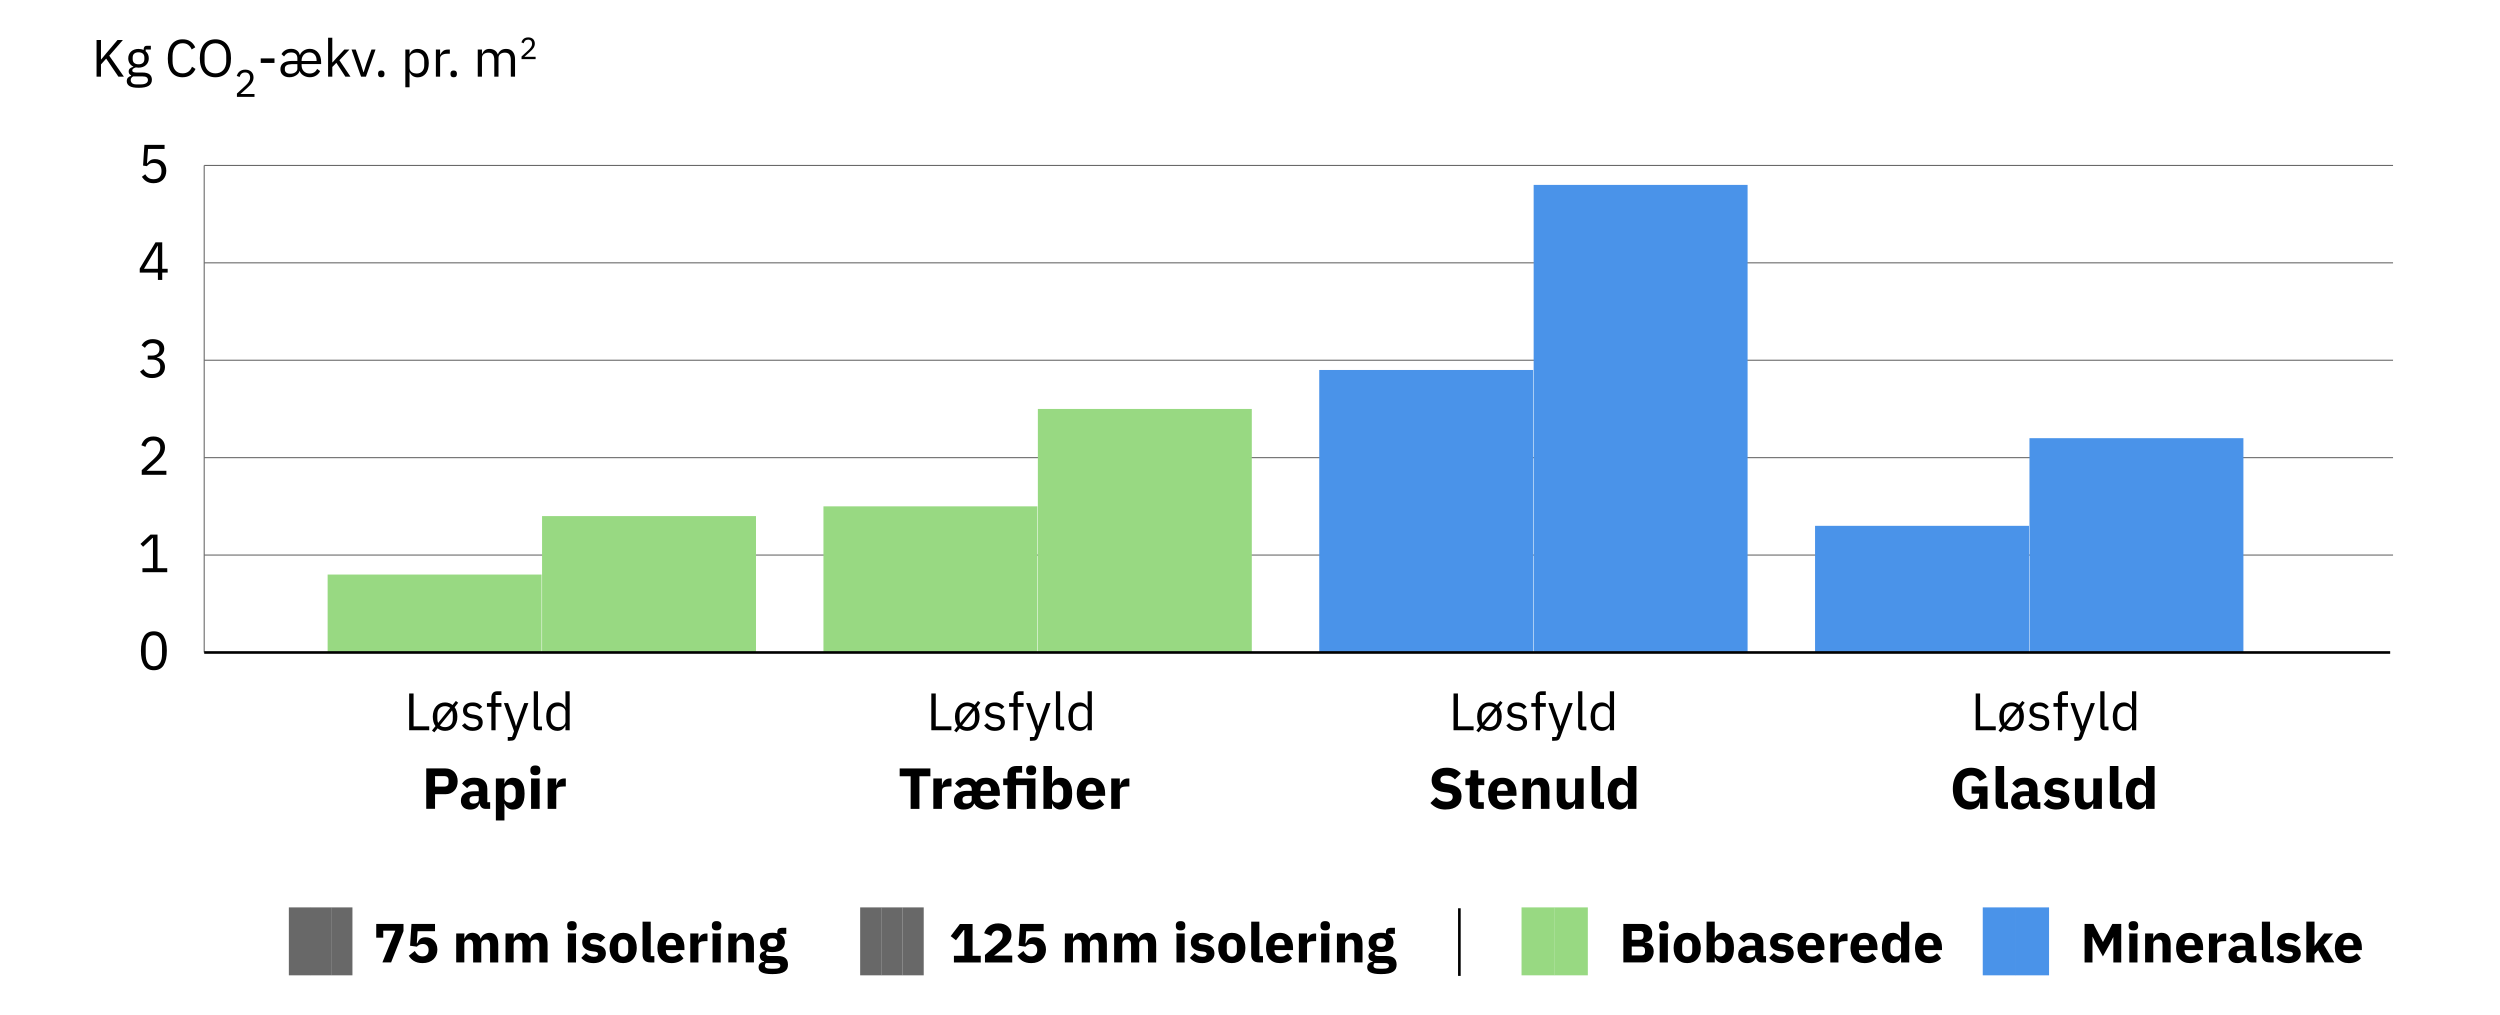 <?xml version="1.0" encoding="UTF-8"?>
<svg xmlns="http://www.w3.org/2000/svg" xmlns:xlink="http://www.w3.org/1999/xlink" viewBox="0 0 949.45 385.3">
  <defs>
    <style>
      .cls-1, .cls-2, .cls-3 {
        fill: none;
      }

      .cls-4 {
        fill: url(#Generated_Pattern_4);
      }

      .cls-2 {
        stroke: #646464;
        stroke-width: .4px;
      }

      .cls-2, .cls-3 {
        stroke-miterlimit: 10;
      }

      .cls-5 {
        fill: url(#Generated_Pattern_4-4);
      }

      .cls-6 {
        fill: url(#Generated_Pattern_4-5);
      }

      .cls-7 {
        fill: url(#Generated_Pattern_4-2);
      }

      .cls-8 {
        fill: url(#Generated_Pattern_4-3);
      }

      .cls-9 {
        isolation: isolate;
      }

      .cls-10 {
        fill: #fff;
      }

      .cls-11 {
        fill: #4a93e9;
      }

      .cls-12 {
        mix-blend-mode: screen;
      }

      .cls-3 {
        stroke: #000;
      }

      .cls-13 {
        fill: #98d982;
      }

      .cls-14 {
        fill: #686868;
      }
    </style>
    <pattern id="Generated_Pattern_4" data-name="Generated Pattern 4" x="0" y="0" width="256" height="256" patternTransform="translate(-6792.55 -8348.04) rotate(-1) scale(.14)" patternUnits="userSpaceOnUse" viewBox="0 0 256 256">
      <g>
        <rect class="cls-1" width="256" height="256"/>
        <g>
          <polygon class="cls-1" points="226 0 256 0 256 19.5 19.5 256 0 256 0 226 226 0"/>
          <polygon class="cls-1" points="256 83.5 83.5 256 34.25 256 256 34.25 256 83.5"/>
          <polygon class="cls-1" points="211.25 0 0 211.25 0 162 162 0 211.25 0"/>
          <polygon class="cls-1" points="256 147.5 147.5 256 98.25 256 256 98.25 256 147.5"/>
          <polygon class="cls-1" points="147.25 0 0 147.25 0 98 98 0 147.25 0"/>
          <polygon class="cls-1" points="256 211.5 211.5 256 162.25 256 256 162.25 256 211.5"/>
          <polygon class="cls-10" points="256 34.25 34.25 256 19.5 256 256 19.5 256 34.25"/>
          <polygon class="cls-10" points="226 0 0 226 0 211.25 211.25 0 226 0"/>
          <polygon class="cls-1" points="83.25 0 0 83.25 0 34 34 0 83.25 0"/>
          <polygon class="cls-10" points="256 98.25 98.25 256 83.5 256 256 83.5 256 98.25"/>
          <polygon class="cls-10" points="162 0 0 162 0 147.25 147.25 0 162 0"/>
          <polygon class="cls-10" points="256 162.25 162.25 256 147.5 256 256 147.5 256 162.25"/>
          <polygon class="cls-10" points="98 0 0 98 0 83.25 83.25 0 98 0"/>
          <polygon class="cls-10" points="256 226.25 226.25 256 211.5 256 256 211.5 256 226.25"/>
          <polygon class="cls-1" points="256 226.25 256 256 226.25 256 256 226.25"/>
          <polygon class="cls-10" points="34 0 0 34 0 19.25 19.25 0 34 0"/>
          <polygon class="cls-10" points="262.48 40.73 40.73 262.48 25.98 262.48 262.48 25.98 262.48 40.73"/>
          <polygon class="cls-10" points="232.48 6.48 6.48 232.48 6.48 217.73 217.73 6.48 232.48 6.48"/>
          <polygon class="cls-10" points="262.48 104.73 104.73 262.48 89.98 262.48 262.48 89.98 262.48 104.73"/>
          <polygon class="cls-10" points="168.48 6.48 6.48 168.48 6.48 153.73 153.73 6.48 168.48 6.48"/>
          <polygon class="cls-10" points="262.48 168.73 168.73 262.48 153.98 262.48 262.48 153.98 262.48 168.73"/>
          <polygon class="cls-10" points="104.48 6.48 6.48 104.48 6.48 89.73 89.73 6.48 104.48 6.48"/>
          <polygon class="cls-10" points="262.48 232.73 232.73 262.48 217.98 262.48 262.48 217.98 262.48 232.73"/>
          <polygon class="cls-10" points="40.48 6.48 6.48 40.48 6.48 25.73 25.73 6.48 40.48 6.48"/>
          <polygon class="cls-1" points="19.25 0 0 19.25 0 0 19.25 0"/>
        </g>
        <g>
          <polygon class="cls-10" points="6.48 40.73 -215.27 262.48 -230.02 262.48 6.48 25.98 6.48 40.73"/>
          <polygon class="cls-10" points="6.48 104.73 -151.27 262.48 -166.02 262.48 6.48 89.98 6.48 104.73"/>
          <polygon class="cls-10" points="6.48 168.73 -87.27 262.48 -102.02 262.48 6.48 153.98 6.48 168.73"/>
          <polygon class="cls-10" points="6.48 232.73 -23.27 262.48 -38.02 262.48 6.48 217.98 6.48 232.73"/>
        </g>
        <g>
          <polygon class="cls-10" points="262.48 -215.27 40.73 6.48 25.98 6.48 262.48 -230.02 262.48 -215.27"/>
          <polygon class="cls-10" points="262.48 -151.27 104.73 6.48 89.98 6.48 262.48 -166.02 262.48 -151.27"/>
          <polygon class="cls-10" points="262.48 -87.27 168.73 6.48 153.98 6.48 262.48 -102.02 262.48 -87.27"/>
          <polygon class="cls-10" points="262.48 -23.27 232.73 6.48 217.98 6.48 262.48 -38.02 262.48 -23.27"/>
        </g>
        <g>
          <polygon class="cls-10" points="6.48 -215.27 -215.27 6.48 -230.02 6.48 6.48 -230.02 6.48 -215.27"/>
          <polygon class="cls-10" points="6.48 -151.27 -151.27 6.48 -166.02 6.48 6.48 -166.02 6.48 -151.27"/>
          <polygon class="cls-10" points="6.48 -87.27 -87.27 6.48 -102.02 6.48 6.48 -102.02 6.48 -87.27"/>
          <polygon class="cls-10" points="6.48 -23.27 -23.27 6.48 -38.02 6.48 6.48 -38.02 6.48 -23.27"/>
        </g>
      </g>
    </pattern>
    <pattern id="Generated_Pattern_4-2" data-name="Generated Pattern 4" patternTransform="translate(-6222.43 -7974.15) rotate(-1) scale(.14)" xlink:href="#Generated_Pattern_4"/>
    <pattern id="Generated_Pattern_4-3" data-name="Generated Pattern 4" patternTransform="translate(-6230.17 -7974.15) rotate(-1) scale(.14)" xlink:href="#Generated_Pattern_4"/>
    <pattern id="Generated_Pattern_4-4" data-name="Generated Pattern 4" patternTransform="translate(-6237.9 -7974.15) rotate(-1) scale(.14)" xlink:href="#Generated_Pattern_4"/>
    <pattern id="Generated_Pattern_4-5" data-name="Generated Pattern 4" patternTransform="translate(-6245.63 -7974.15) rotate(-1) scale(.14)" xlink:href="#Generated_Pattern_4"/>
  </defs>
  <g class="cls-9">
    <g id="Streger">
      <line class="cls-2" x1="77.55" y1="247.8" x2="77.55" y2="62.83"/>
      <line class="cls-2" x1="77.55" y1="210.8" x2="908.83" y2="210.8"/>
      <line class="cls-2" x1="77.55" y1="173.81" x2="908.83" y2="173.81"/>
      <line class="cls-2" x1="77.55" y1="136.81" x2="908.83" y2="136.81"/>
      <line class="cls-2" x1="77.55" y1="99.82" x2="908.83" y2="99.82"/>
      <line class="cls-2" x1="77.55" y1="62.83" x2="908.83" y2="62.83"/>
    </g>
    <g id="Layer_1" data-name="Layer 1">
      <rect class="cls-13" x="577.85" y="344.61" width="12.62" height="25.8"/>
      <rect class="cls-13" x="590.41" y="344.61" width="12.62" height="25.8"/>
      <rect class="cls-11" x="753.01" y="344.61" width="12.62" height="25.8"/>
      <rect class="cls-14" x="117.73" y="344.61" width="8.08" height="25.8"/>
      <rect class="cls-14" x="125.77" y="344.61" width="8.08" height="25.8"/>
      <rect class="cls-14" x="109.7" y="344.61" width="8.08" height="25.8"/>
      <rect class="cls-14" x="334.69" y="344.61" width="8.08" height="25.8"/>
      <rect class="cls-14" x="342.73" y="344.61" width="8.08" height="25.8"/>
      <rect class="cls-14" x="326.67" y="344.61" width="8.08" height="25.8"/>
      <rect class="cls-11" x="765.57" y="344.61" width="12.62" height="25.8"/>
      <path d="M58.44,254.54c-1.71,0-2.95-.65-3.74-1.95-.79-1.3-1.18-3.11-1.18-5.44s.39-4.15,1.18-5.45c.78-1.3,2.03-1.94,3.74-1.94s2.95.65,3.74,1.94,1.18,3.11,1.18,5.45-.39,4.15-1.18,5.44c-.78,1.3-2.03,1.95-3.74,1.95ZM58.44,253.03c.56,0,1.04-.12,1.43-.35.4-.23.72-.56.96-.98s.43-.92.54-1.49c.12-.57.17-1.2.17-1.9v-2.33c0-.69-.06-1.33-.17-1.9-.12-.57-.3-1.07-.54-1.49-.25-.42-.57-.75-.96-.98s-.87-.35-1.43-.35-1.04.12-1.43.35-.72.56-.96.98c-.25.42-.43.92-.54,1.49-.12.57-.17,1.2-.17,1.9v2.33c0,.69.06,1.33.17,1.9.12.57.3,1.07.54,1.49s.57.75.96.98c.4.23.87.35,1.43.35Z"/>
      <path d="M54.1,217.3v-1.51h3.99v-11.5h-.14l-3.6,3.36-1-1.08,3.79-3.54h2.68v12.77h3.69v1.51h-9.4Z"/>
      <path d="M63.21,180.31h-9.38v-1.76l4.67-4.3c.67-.62,1.23-1.27,1.68-1.96.45-.69.68-1.39.68-2.08v-.25c0-.79-.22-1.44-.66-1.93-.44-.49-1.1-.74-1.99-.74-.44,0-.82.06-1.15.18-.33.12-.61.29-.85.51-.24.22-.44.47-.59.77-.16.29-.28.61-.38.95l-1.54-.59c.14-.42.32-.84.56-1.24s.54-.76.9-1.07c.36-.31.8-.56,1.31-.75s1.12-.28,1.81-.28,1.32.1,1.86.31c.55.2,1,.49,1.37.86.37.37.65.8.85,1.31.2.5.3,1.06.3,1.68,0,.56-.08,1.08-.24,1.55-.16.48-.37.93-.64,1.36-.27.43-.6.85-.99,1.26s-.81.82-1.26,1.23l-3.85,3.47h7.51v1.51Z"/>
      <path d="M57.64,135.05c.97,0,1.7-.22,2.18-.66.48-.44.73-1.01.73-1.7v-.14c0-.75-.24-1.31-.71-1.68-.47-.37-1.09-.56-1.85-.56s-1.34.16-1.8.48c-.46.32-.85.75-1.15,1.3l-1.27-.98c.18-.29.39-.57.65-.85.25-.28.55-.52.89-.74.34-.21.74-.39,1.19-.52.45-.13.96-.2,1.54-.2s1.17.08,1.7.23.99.39,1.38.69.7.68.92,1.13.34.96.34,1.53c0,.46-.07.88-.22,1.24-.14.37-.34.69-.58.96-.25.27-.54.5-.87.69-.33.19-.69.33-1.07.43v.08c.38.08.75.22,1.12.4.36.19.68.42.96.72.28.29.5.65.68,1.07.17.42.26.89.26,1.43,0,.62-.12,1.18-.35,1.7-.23.51-.56.95-.98,1.32-.42.36-.94.65-1.54.85-.6.21-1.26.31-1.99.31-.61,0-1.16-.07-1.64-.2-.48-.13-.9-.32-1.27-.55-.37-.23-.69-.49-.97-.77-.28-.28-.53-.58-.75-.9l1.29-.98c.18.29.37.55.58.78.21.23.45.43.71.59.26.16.55.29.88.38s.71.13,1.15.13c1.01,0,1.77-.23,2.29-.69.52-.46.78-1.12.78-1.97v-.17c0-.85-.26-1.51-.78-1.97-.52-.46-1.28-.69-2.29-.69h-1.68v-1.51h1.56Z"/>
      <path d="M59.97,106.32v-2.8h-6.9v-1.51l5.98-9.97h2.56v10.05h2.07v1.43h-2.07v2.8h-1.64ZM54.69,102.08h5.28v-8.72h-.1l-5.18,8.72Z"/>
      <path d="M62.49,56.56h-6.26l-.41,5.45h.14c.34-.48.73-.86,1.16-1.15.43-.29,1.02-.43,1.77-.43.61,0,1.18.1,1.7.31.52.21.97.5,1.35.87.38.38.68.84.89,1.38.21.55.32,1.17.32,1.86s-.11,1.33-.33,1.91c-.22.58-.54,1.08-.95,1.5-.42.42-.92.74-1.51.97-.59.23-1.27.35-2.02.35-.6,0-1.13-.07-1.59-.2-.46-.13-.86-.32-1.22-.55-.36-.23-.67-.49-.93-.77-.27-.28-.51-.58-.73-.9l1.29-.98c.18.29.36.55.56.78.2.23.42.43.66.59.24.16.51.29.83.38.31.09.69.13,1.13.13.98,0,1.73-.26,2.23-.78.5-.52.76-1.25.76-2.2v-.21c0-.95-.25-1.68-.76-2.2-.51-.52-1.25-.78-2.23-.78-.66,0-1.17.12-1.55.36-.38.24-.71.52-1.01.85l-1.45-.21.51-7.86h7.66v1.51Z"/>
      <rect class="cls-11" x="770.75" y="166.41" width="81.25" height="81.39"/>
      <rect class="cls-11" x="689.32" y="199.7" width="81.25" height="48.09"/>
      <rect class="cls-11" x="582.45" y="70.22" width="81.25" height="177.57"/>
      <rect class="cls-11" x="501.02" y="140.51" width="81.25" height="107.28"/>
      <rect class="cls-13" x="394.16" y="155.31" width="81.25" height="92.48"/>
      <rect class="cls-13" x="312.73" y="192.3" width="81.25" height="55.49"/>
      <rect class="cls-13" x="205.86" y="196" width="81.25" height="51.79"/>
      <rect class="cls-13" x="124.43" y="218.2" width="81.25" height="29.6"/>
    </g>
    <g id="Skraverede">
      <g class="cls-12">
        <rect class="cls-4" x="108.99" y="344.05" width="26.18" height="27.3"/>
      </g>
      <line class="cls-3" x1="554.24" y1="344.94" x2="554.24" y2="370.63"/>
      <rect class="cls-7" x="689.32" y="199.7" width="81.25" height="48.09"/>
      <rect class="cls-8" x="501.02" y="140.51" width="81.25" height="107.28"/>
      <rect class="cls-5" x="312.73" y="192.3" width="81.25" height="55.49"/>
      <rect class="cls-6" x="124.43" y="218.2" width="81.25" height="29.6"/>
      <line class="cls-3" x1="77.55" y1="247.8" x2="907.74" y2="247.8"/>
    </g>
    <g id="Text_outlined" data-name="Text outlined">
      <g>
        <path d="M40.33,22.26l-1.98,2.2v4.65h-1.68v-13.93h1.68v7.41h.06l2-2.42,4.22-4.99h2.06l-5.2,5.97,5.56,7.97h-2.08l-4.64-6.85Z"/>
        <path d="M57.69,30.26c0,1.06-.42,1.84-1.25,2.34-.83.5-2.08.75-3.75.75s-2.77-.22-3.48-.66c-.71-.44-1.06-1.06-1.06-1.87,0-.56.15-.99.44-1.31s.69-.54,1.2-.69v-.22c-.61-.29-.92-.77-.92-1.43,0-.52.17-.91.5-1.18.33-.27.76-.47,1.28-.61v-.08c-.61-.29-1.09-.71-1.43-1.26-.34-.55-.51-1.18-.51-1.9,0-.52.09-1,.28-1.44.19-.44.45-.82.79-1.13.34-.31.75-.56,1.22-.73.47-.17,1-.26,1.59-.26.73,0,1.39.13,1.96.4v-.18c0-.4.09-.74.28-1,.19-.26.49-.4.92-.4h1.54v1.42h-1.96v.66c.37.32.66.7.87,1.15.21.45.31.95.31,1.51,0,.52-.09,1-.28,1.44-.19.44-.45.82-.79,1.13-.34.31-.75.56-1.23.73-.48.17-1.01.26-1.6.26-.33,0-.67-.03-1-.1-.35.09-.66.23-.94.41-.28.18-.42.43-.42.75s.15.51.44.62c.29.11.67.16,1.14.16h2.2c1.28,0,2.21.24,2.79.73.58.48.87,1.15.87,2ZM56.19,30.37c0-.41-.16-.74-.47-.99-.31-.25-.87-.37-1.67-.37h-3.44c-.64.29-.96.76-.96,1.4,0,.45.17.84.51,1.16.34.32.92.48,1.73.48h1.48c.89,0,1.59-.14,2.08-.42.49-.28.74-.7.74-1.26ZM52.61,24.42c.68,0,1.22-.16,1.62-.49.4-.33.6-.83.6-1.51v-.56c0-.68-.2-1.19-.6-1.51-.4-.33-.94-.49-1.62-.49s-1.22.16-1.62.49c-.4.33-.6.83-.6,1.51v.56c0,.68.2,1.19.6,1.51.4.33.94.49,1.62.49Z"/>
        <path d="M69.35,29.35c-1.77,0-3.15-.6-4.14-1.81-.99-1.2-1.48-2.98-1.48-5.32s.49-4.14,1.48-5.4c.99-1.26,2.37-1.89,4.14-1.89,1.17,0,2.16.26,2.95.79.79.53,1.41,1.27,1.85,2.25l-1.36.82c-.28-.72-.71-1.29-1.28-1.73s-1.29-.65-2.16-.65c-.6,0-1.14.11-1.61.34s-.87.55-1.2.97c-.33.42-.58.92-.75,1.5-.17.58-.26,1.23-.26,1.95v2.08c0,1.44.33,2.57,1,3.39.67.82,1.61,1.22,2.82,1.22.89,0,1.64-.23,2.24-.69s1.04-1.07,1.32-1.83l1.34.84c-.44.99-1.07,1.76-1.9,2.32-.83.56-1.83.84-3,.84Z"/>
        <path d="M81.81,29.35c-.91,0-1.72-.16-2.45-.47s-1.35-.77-1.86-1.38c-.51-.61-.91-1.36-1.19-2.26-.28-.9-.42-1.93-.42-3.1s.14-2.2.42-3.09c.28-.89.68-1.64,1.19-2.26.51-.61,1.13-1.08,1.86-1.39s1.54-.47,2.45-.47,1.71.16,2.44.47c.73.31,1.36.78,1.87,1.39.51.61.91,1.36,1.19,2.26.28.89.42,1.92.42,3.09s-.14,2.21-.42,3.1c-.28.9-.68,1.65-1.19,2.26-.51.61-1.14,1.07-1.87,1.38-.73.31-1.55.47-2.44.47ZM81.81,27.87c.6,0,1.15-.11,1.66-.32.51-.21.94-.52,1.31-.92.37-.4.65-.88.85-1.44.2-.56.3-1.19.3-1.88v-2.32c0-.69-.1-1.32-.3-1.88-.2-.56-.48-1.04-.85-1.44-.37-.4-.8-.71-1.31-.92-.51-.21-1.06-.32-1.66-.32s-1.15.11-1.66.32c-.51.21-.94.52-1.31.92-.37.4-.65.88-.85,1.44-.2.56-.3,1.19-.3,1.88v2.32c0,.7.1,1.32.3,1.88.2.56.48,1.04.85,1.44.37.4.8.71,1.31.92.51.21,1.06.32,1.66.32Z"/>
        <path d="M96.66,36.78h-6.68v-1.25l3.32-3.06c.48-.44.87-.9,1.2-1.39.32-.49.48-.98.48-1.48v-.18c0-.56-.16-1.02-.47-1.37s-.78-.53-1.41-.53c-.31,0-.58.04-.82.13s-.44.21-.6.36c-.17.16-.31.34-.42.55-.11.21-.2.43-.27.68l-1.09-.42c.1-.3.23-.59.4-.88s.38-.54.64-.76c.26-.22.57-.4.93-.53.36-.13.79-.2,1.29-.2s.94.07,1.33.22.71.35.98.61c.26.26.46.57.6.93.14.36.21.76.21,1.19,0,.4-.06.77-.17,1.11-.11.34-.27.66-.46.97-.19.3-.43.6-.71.89-.28.29-.58.58-.9.87l-2.74,2.46h5.35v1.08Z"/>
        <path d="M99.02,23.9v-1.72h5.22v1.72h-5.22Z"/>
        <path d="M117.6,27.93c1.32,0,2.27-.58,2.84-1.75l1.14.8c-.33.72-.84,1.3-1.53,1.72-.69.43-1.48.64-2.37.64-.55,0-1.04-.08-1.49-.23-.45-.15-.83-.35-1.16-.58-.33-.23-.59-.49-.79-.76-.2-.27-.33-.52-.38-.75h-.12c-.04.23-.16.47-.35.74-.19.27-.45.52-.77.75-.32.23-.71.43-1.16.59s-.97.24-1.54.24c-1.04,0-1.87-.28-2.49-.83-.62-.55-.93-1.3-.93-2.25,0-1,.37-1.77,1.1-2.31.73-.54,1.83-.81,3.3-.81h2.04v-.96c0-.73-.2-1.29-.6-1.68-.4-.39-.99-.58-1.78-.58-.67,0-1.21.13-1.62.4-.41.27-.77.64-1.06,1.12l-.96-.88c.27-.55.71-1.02,1.33-1.42s1.4-.6,2.35-.6c.59,0,1.08.08,1.47.25.39.17.71.37.96.6.25.23.43.48.55.75.12.27.21.5.26.7h.12c.05-.23.18-.47.38-.74.2-.27.46-.52.78-.75.32-.23.7-.43,1.13-.58.43-.15.91-.23,1.43-.23.65,0,1.24.13,1.77.38.53.25.98.6,1.35,1.05.37.45.66.97.86,1.59s.3,1.28.3,2.02v.76h-7.42v.48c0,.44.07.84.21,1.22.14.38.34.7.6.98.26.28.58.5.96.66.38.16.81.24,1.29.24ZM110.82,24.36c-.92.03-1.59.18-2.01.45-.42.27-.63.66-.63,1.17v.42c0,.51.18.9.55,1.18s.87.42,1.51.42c.39,0,.74-.05,1.07-.14.33-.09.61-.23.85-.4.24-.17.43-.37.57-.6.14-.23.21-.47.21-.74v-1.76h-2.12ZM120.24,23.16v-.22c0-.92-.25-1.65-.75-2.21-.5-.55-1.16-.83-1.99-.83-.44,0-.84.08-1.2.23-.36.15-.67.37-.93.65-.26.28-.46.61-.61.99-.15.38-.22.8-.22,1.25v.14h5.7Z"/>
        <path d="M124.6,14.34h1.6v9.36h.08l1.58-1.76,2.92-3.13h1.94l-3.82,4.07,4.2,6.23h-1.94l-3.42-5.25-1.54,1.58v3.67h-1.6v-14.77Z"/>
        <path d="M137.12,29.11l-3.62-10.3h1.6l1.8,5.11,1.12,3.51h.1l1.12-3.51,1.84-5.11h1.54l-3.64,10.3h-1.86Z"/>
        <path d="M144.8,29.35c-.43,0-.74-.11-.93-.32-.19-.21-.29-.49-.29-.84v-.26c0-.35.1-.63.29-.84.19-.21.5-.32.93-.32s.74.11.93.32.29.49.29.84v.26c0,.35-.1.62-.29.84s-.5.32-.93.32Z"/>
        <path d="M153.94,18.81h1.6v1.66h.08c.27-.65.66-1.12,1.17-1.43s1.13-.46,1.85-.46c.64,0,1.22.13,1.74.38.52.25.96.61,1.33,1.08.37.47.65,1.03.84,1.7.19.67.29,1.41.29,2.24s-.1,1.57-.29,2.24c-.19.67-.47,1.23-.84,1.7-.37.47-.81.83-1.33,1.08s-1.1.38-1.74.38c-1.4,0-2.41-.63-3.02-1.9h-.08v5.65h-1.6v-14.29ZM158.2,27.93c.91,0,1.62-.28,2.14-.85s.78-1.31.78-2.24v-1.77c0-.92-.26-1.67-.78-2.24s-1.23-.85-2.14-.85c-.36,0-.7.05-1.03.15-.33.1-.61.24-.85.41-.24.17-.43.38-.57.63-.14.25-.21.51-.21.79v3.85c0,.33.07.63.21.89.14.26.33.48.57.66.24.18.52.32.85.41.33.09.67.14,1.03.14Z"/>
        <path d="M165.54,29.11v-10.3h1.6v1.9h.1c.19-.49.52-.93,1-1.32.48-.39,1.14-.58,1.98-.58h.62v1.6h-.94c-.87,0-1.54.16-2.03.49s-.73.74-.73,1.23v6.99h-1.6Z"/>
        <path d="M172.3,29.35c-.43,0-.74-.11-.93-.32-.19-.21-.29-.49-.29-.84v-.26c0-.35.1-.63.29-.84.19-.21.5-.32.93-.32s.74.11.93.32.29.49.29.84v.26c0,.35-.1.62-.29.84s-.5.32-.93.32Z"/>
        <path d="M181.44,29.11v-10.3h1.6v1.66h.08c.12-.26.26-.51.41-.74.15-.23.34-.43.56-.6.22-.17.48-.31.77-.41.29-.1.64-.15,1.04-.15.68,0,1.31.16,1.88.48s1,.85,1.28,1.59h.04c.19-.55.54-1.04,1.05-1.45.51-.42,1.21-.62,2.09-.62,1.05,0,1.88.34,2.47,1.03.59.69.89,1.65.89,2.9v6.61h-1.6v-6.34c0-.92-.18-1.61-.54-2.08-.36-.47-.93-.7-1.72-.7-.32,0-.62.04-.91.12-.29.08-.54.2-.77.36-.23.16-.41.36-.54.61-.13.25-.2.54-.2.87v7.16h-1.6v-6.34c0-.92-.18-1.61-.54-2.08s-.92-.7-1.68-.7c-.32,0-.63.04-.92.12-.29.08-.55.2-.78.36-.23.16-.41.36-.55.61-.14.25-.21.54-.21.87v7.16h-1.6Z"/>
        <path d="M203.41,22.46h-5.34v-1l2.66-2.44c.38-.35.7-.72.96-1.11.26-.39.38-.79.38-1.19v-.14c0-.45-.12-.82-.37-1.1-.25-.28-.63-.42-1.13-.42-.25,0-.47.04-.65.1-.19.07-.35.17-.48.29-.14.12-.25.27-.34.44s-.16.35-.22.54l-.87-.34c.08-.24.18-.48.32-.7.14-.23.31-.43.51-.61s.45-.32.75-.42c.29-.11.64-.16,1.03-.16s.75.06,1.06.17c.31.12.57.28.78.49.21.21.37.46.48.74.11.29.17.6.17.95,0,.32-.04.61-.13.88-.09.27-.21.53-.37.77-.16.24-.34.48-.57.71s-.46.46-.72.7l-2.19,1.97h4.28v.86Z"/>
      </g>
      <g>
        <path d="M155.39,277.33v-13.96h1.68v12.48h5.94v1.48h-7.62Z"/>
        <path d="M164.05,277.45l1.34-1.68c-.68-.95-1.02-2.15-1.02-3.6,0-.81.11-1.55.34-2.22.23-.67.54-1.24.95-1.71s.9-.84,1.47-1.09c.57-.25,1.21-.38,1.9-.38.56,0,1.08.09,1.55.26.47.17.9.41,1.29.72l1.24-1.54.9.68-1.34,1.7c.32.45.57.98.75,1.59.18.61.27,1.27.27,1.99,0,.83-.11,1.57-.34,2.23-.23.66-.55,1.23-.96,1.7-.41.47-.9.84-1.47,1.09-.57.25-1.2.38-1.89.38-1.11,0-2.05-.32-2.84-.96l-1.24,1.52-.9-.68ZM166.09,272.91c0,.64.1,1.19.3,1.64l4.6-5.7c-.52-.44-1.17-.66-1.96-.66-.87,0-1.57.27-2.12.8-.55.53-.82,1.35-.82,2.44v1.48ZM169.03,276.15c.87,0,1.57-.27,2.12-.8s.82-1.35.82-2.44v-1.48c0-.32-.03-.61-.08-.88-.05-.27-.13-.51-.22-.74l-4.6,5.68c.49.44,1.15.66,1.96.66Z"/>
        <path d="M179.51,277.57c-.96,0-1.76-.18-2.41-.55-.65-.37-1.2-.86-1.67-1.47l1.14-.92c.4.51.85.9,1.34,1.17.49.27,1.07.41,1.72.41s1.21-.15,1.59-.44c.38-.29.57-.71.57-1.24,0-.4-.13-.74-.39-1.03-.26-.29-.73-.48-1.41-.59l-.82-.12c-.48-.07-.92-.17-1.32-.31-.4-.14-.75-.33-1.05-.56-.3-.23-.53-.52-.7-.87-.17-.35-.25-.76-.25-1.24,0-.51.09-.95.28-1.33.19-.38.44-.7.77-.95s.72-.44,1.17-.57.94-.19,1.46-.19c.84,0,1.54.15,2.11.44.57.29,1.06.7,1.49,1.22l-1.06.96c-.23-.32-.56-.61-1-.87s-.99-.39-1.66-.39-1.17.14-1.51.43c-.34.29-.51.68-.51,1.17s.17.87.51,1.1c.34.23.83.39,1.47.5l.8.12c1.15.17,1.96.5,2.44.99s.72,1.12.72,1.91c0,1-.34,1.79-1.02,2.36-.68.57-1.61.86-2.8.86Z"/>
        <path d="M186.61,268.43h-1.68v-1.42h1.68v-2.08c0-.72.19-1.3.56-1.74.37-.44.94-.66,1.7-.66h1.56v1.42h-2.22v3.06h2.22v1.42h-2.22v8.9h-1.6v-8.9Z"/>
        <path d="M199.09,267.01h1.58l-4.62,12.72c-.12.31-.24.56-.36.77-.12.21-.27.37-.44.49-.17.12-.39.21-.65.26-.26.05-.58.08-.95.08h-.82v-1.42h1.62l.78-2.2-3.86-10.7h1.6l2.48,7.01.48,1.68h.1l.56-1.68,2.5-7.01Z"/>
        <path d="M204.41,277.33c-.56,0-.98-.16-1.27-.47-.29-.31-.43-.71-.43-1.19v-13.14h1.6v13.38h1.52v1.42h-1.42Z"/>
        <path d="M214.75,275.67h-.08c-.63,1.27-1.63,1.9-3.02,1.9-.64,0-1.22-.13-1.74-.38-.52-.25-.96-.61-1.33-1.08s-.65-1.03-.84-1.7c-.19-.67-.29-1.41-.29-2.24s.1-1.57.29-2.24c.19-.67.47-1.23.84-1.7.37-.47.81-.83,1.33-1.08.52-.25,1.1-.38,1.74-.38.72,0,1.34.15,1.85.46s.9.79,1.17,1.44h.08v-6.14h1.6v14.8h-1.6v-1.66ZM212.09,276.15c.36,0,.7-.05,1.03-.14s.61-.23.85-.41c.24-.18.43-.4.57-.66.14-.26.21-.56.21-.89v-3.86c0-.28-.07-.55-.21-.79-.14-.25-.33-.46-.57-.63-.24-.17-.52-.31-.85-.41s-.67-.15-1.03-.15c-.91,0-1.62.29-2.14.85-.52.57-.78,1.32-.78,2.24v1.77c0,.92.26,1.67.78,2.24s1.23.85,2.14.85Z"/>
      </g>
      <g>
        <path d="M353.7,277.33v-13.96h1.68v12.48h5.94v1.48h-7.62Z"/>
        <path d="M362.36,277.45l1.34-1.68c-.68-.95-1.02-2.15-1.02-3.6,0-.81.11-1.55.34-2.22.23-.67.54-1.24.95-1.71s.9-.84,1.47-1.09c.57-.25,1.21-.38,1.9-.38.56,0,1.08.09,1.55.26.47.17.9.41,1.29.72l1.24-1.54.9.68-1.34,1.7c.32.45.57.98.75,1.59.18.61.27,1.27.27,1.99,0,.83-.11,1.57-.34,2.23-.23.66-.55,1.23-.96,1.7-.41.47-.9.84-1.47,1.09-.57.25-1.2.38-1.89.38-1.11,0-2.05-.32-2.84-.96l-1.24,1.52-.9-.68ZM364.4,272.91c0,.64.1,1.19.3,1.64l4.6-5.7c-.52-.44-1.17-.66-1.96-.66-.87,0-1.57.27-2.12.8-.55.53-.82,1.35-.82,2.44v1.48ZM367.34,276.15c.87,0,1.57-.27,2.12-.8s.82-1.35.82-2.44v-1.48c0-.32-.03-.61-.08-.88-.05-.27-.13-.51-.22-.74l-4.6,5.68c.49.44,1.15.66,1.96.66Z"/>
        <path d="M377.82,277.57c-.96,0-1.76-.18-2.41-.55-.65-.37-1.2-.86-1.67-1.47l1.14-.92c.4.51.85.9,1.34,1.17.49.27,1.07.41,1.72.41s1.21-.15,1.59-.44c.38-.29.57-.71.57-1.24,0-.4-.13-.74-.39-1.03-.26-.29-.73-.48-1.41-.59l-.82-.12c-.48-.07-.92-.17-1.32-.31-.4-.14-.75-.33-1.05-.56-.3-.23-.53-.52-.7-.87-.17-.35-.25-.76-.25-1.24,0-.51.09-.95.28-1.33.19-.38.44-.7.77-.95s.72-.44,1.17-.57.94-.19,1.46-.19c.84,0,1.54.15,2.11.44.57.29,1.06.7,1.49,1.22l-1.06.96c-.23-.32-.56-.61-1-.87s-.99-.39-1.66-.39-1.17.14-1.51.43c-.34.29-.51.68-.51,1.17s.17.87.51,1.1c.34.23.83.39,1.47.5l.8.12c1.15.17,1.96.5,2.44.99s.72,1.12.72,1.91c0,1-.34,1.79-1.02,2.36-.68.57-1.61.86-2.8.86Z"/>
        <path d="M384.92,268.43h-1.68v-1.42h1.68v-2.08c0-.72.19-1.3.56-1.74.37-.44.94-.66,1.7-.66h1.56v1.42h-2.22v3.06h2.22v1.42h-2.22v8.9h-1.6v-8.9Z"/>
        <path d="M397.4,267.01h1.58l-4.62,12.72c-.12.31-.24.56-.36.77-.12.21-.27.37-.44.49-.17.12-.39.21-.65.26-.26.05-.58.08-.95.08h-.82v-1.42h1.62l.78-2.2-3.86-10.7h1.6l2.48,7.01.48,1.68h.1l.56-1.68,2.5-7.01Z"/>
        <path d="M402.72,277.33c-.56,0-.98-.16-1.27-.47-.29-.31-.43-.71-.43-1.19v-13.14h1.6v13.38h1.52v1.42h-1.42Z"/>
        <path d="M413.06,275.67h-.08c-.63,1.27-1.63,1.9-3.02,1.9-.64,0-1.22-.13-1.74-.38-.52-.25-.96-.61-1.33-1.08s-.65-1.03-.84-1.7c-.19-.67-.29-1.41-.29-2.24s.1-1.57.29-2.24c.19-.67.47-1.23.84-1.7.37-.47.81-.83,1.33-1.08.52-.25,1.1-.38,1.74-.38.72,0,1.34.15,1.85.46s.9.79,1.17,1.44h.08v-6.14h1.6v14.8h-1.6v-1.66ZM410.4,276.15c.36,0,.7-.05,1.03-.14s.61-.23.85-.41c.24-.18.43-.4.57-.66.14-.26.21-.56.21-.89v-3.86c0-.28-.07-.55-.21-.79-.14-.25-.33-.46-.57-.63-.24-.17-.52-.31-.85-.41s-.67-.15-1.03-.15c-.91,0-1.62.29-2.14.85-.52.57-.78,1.32-.78,2.24v1.77c0,.92.26,1.67.78,2.24s1.23.85,2.14.85Z"/>
      </g>
      <g>
        <path d="M552.02,277.33v-13.96h1.68v12.48h5.94v1.48h-7.62Z"/>
        <path d="M560.68,277.45l1.34-1.68c-.68-.95-1.02-2.15-1.02-3.6,0-.81.11-1.55.34-2.22.23-.67.54-1.24.95-1.71.41-.47.9-.84,1.47-1.09.57-.25,1.21-.38,1.9-.38.56,0,1.08.09,1.55.26s.9.41,1.29.72l1.24-1.54.9.68-1.34,1.7c.32.45.57.98.75,1.59.18.61.27,1.27.27,1.99,0,.83-.11,1.57-.34,2.23-.23.66-.55,1.23-.96,1.7-.41.47-.9.84-1.47,1.09-.57.25-1.2.38-1.89.38-1.11,0-2.05-.32-2.84-.96l-1.24,1.52-.9-.68ZM562.72,272.91c0,.64.1,1.19.3,1.64l4.6-5.7c-.52-.44-1.17-.66-1.96-.66-.87,0-1.57.27-2.12.8s-.82,1.35-.82,2.44v1.48ZM565.66,276.15c.87,0,1.57-.27,2.12-.8s.82-1.35.82-2.44v-1.48c0-.32-.03-.61-.08-.88-.05-.27-.13-.51-.22-.74l-4.6,5.68c.49.44,1.15.66,1.96.66Z"/>
        <path d="M576.14,277.57c-.96,0-1.76-.18-2.41-.55-.65-.37-1.2-.86-1.67-1.47l1.14-.92c.4.51.85.9,1.34,1.17s1.07.41,1.72.41,1.21-.15,1.59-.44c.38-.29.57-.71.57-1.24,0-.4-.13-.74-.39-1.03-.26-.29-.73-.48-1.41-.59l-.82-.12c-.48-.07-.92-.17-1.32-.31-.4-.14-.75-.33-1.05-.56-.3-.23-.53-.52-.7-.87-.17-.35-.25-.76-.25-1.24,0-.51.09-.95.28-1.33.19-.38.44-.7.77-.95.33-.25.72-.44,1.17-.57s.94-.19,1.46-.19c.84,0,1.54.15,2.11.44.57.29,1.06.7,1.49,1.22l-1.06.96c-.23-.32-.56-.61-1-.87-.44-.26-.99-.39-1.66-.39s-1.17.14-1.51.43c-.34.29-.51.68-.51,1.17s.17.87.51,1.1c.34.23.83.39,1.47.5l.8.12c1.15.17,1.96.5,2.44.99.48.49.72,1.12.72,1.91,0,1-.34,1.79-1.02,2.36-.68.57-1.61.86-2.8.86Z"/>
        <path d="M583.24,268.43h-1.68v-1.42h1.68v-2.08c0-.72.19-1.3.56-1.74.37-.44.94-.66,1.7-.66h1.56v1.42h-2.22v3.06h2.22v1.42h-2.22v8.9h-1.6v-8.9Z"/>
        <path d="M595.72,267.01h1.58l-4.62,12.72c-.12.31-.24.56-.36.77-.12.21-.27.37-.44.49-.17.12-.39.21-.65.26-.26.05-.58.08-.95.08h-.82v-1.42h1.62l.78-2.2-3.86-10.7h1.6l2.48,7.01.48,1.68h.1l.56-1.68,2.5-7.01Z"/>
        <path d="M601.04,277.33c-.56,0-.98-.16-1.27-.47-.29-.31-.43-.71-.43-1.19v-13.14h1.6v13.38h1.52v1.42h-1.42Z"/>
        <path d="M611.38,275.67h-.08c-.63,1.27-1.63,1.9-3.02,1.9-.64,0-1.22-.13-1.74-.38-.52-.25-.96-.61-1.33-1.08-.37-.47-.65-1.03-.84-1.7-.19-.67-.29-1.41-.29-2.24s.1-1.57.29-2.24c.19-.67.47-1.23.84-1.7.37-.47.81-.83,1.33-1.08.52-.25,1.1-.38,1.74-.38.72,0,1.34.15,1.85.46.51.31.9.79,1.17,1.44h.08v-6.14h1.6v14.8h-1.6v-1.66ZM608.72,276.15c.36,0,.7-.05,1.03-.14.33-.09.61-.23.85-.41.24-.18.43-.4.57-.66.14-.26.21-.56.21-.89v-3.86c0-.28-.07-.55-.21-.79s-.33-.46-.57-.63-.52-.31-.85-.41c-.33-.1-.67-.15-1.03-.15-.91,0-1.62.29-2.14.85-.52.57-.78,1.32-.78,2.24v1.77c0,.92.26,1.67.78,2.24.52.57,1.23.85,2.14.85Z"/>
      </g>
      <g>
        <path d="M750.33,277.33v-13.96h1.68v12.48h5.94v1.48h-7.62Z"/>
        <path d="M758.99,277.45l1.34-1.68c-.68-.95-1.02-2.15-1.02-3.6,0-.81.11-1.55.34-2.22.23-.67.54-1.24.95-1.71.41-.47.9-.84,1.47-1.09.57-.25,1.21-.38,1.9-.38.56,0,1.08.09,1.55.26s.9.41,1.29.72l1.24-1.54.9.68-1.34,1.7c.32.45.57.98.75,1.59.18.61.27,1.27.27,1.99,0,.83-.11,1.57-.34,2.23-.23.66-.55,1.23-.96,1.7-.41.47-.9.84-1.47,1.09-.57.25-1.2.38-1.89.38-1.11,0-2.05-.32-2.84-.96l-1.24,1.52-.9-.68ZM761.03,272.91c0,.64.1,1.19.3,1.64l4.6-5.7c-.52-.44-1.17-.66-1.96-.66-.87,0-1.57.27-2.12.8s-.82,1.35-.82,2.44v1.48ZM763.97,276.15c.87,0,1.57-.27,2.12-.8s.82-1.35.82-2.44v-1.48c0-.32-.03-.61-.08-.88-.05-.27-.13-.51-.22-.74l-4.6,5.68c.49.44,1.15.66,1.96.66Z"/>
        <path d="M774.45,277.57c-.96,0-1.76-.18-2.41-.55-.65-.37-1.2-.86-1.67-1.47l1.14-.92c.4.51.85.9,1.34,1.17s1.07.41,1.72.41,1.21-.15,1.59-.44c.38-.29.57-.71.57-1.24,0-.4-.13-.74-.39-1.03-.26-.29-.73-.48-1.41-.59l-.82-.12c-.48-.07-.92-.17-1.32-.31-.4-.14-.75-.33-1.05-.56-.3-.23-.53-.52-.7-.87-.17-.35-.25-.76-.25-1.24,0-.51.09-.95.28-1.33.19-.38.44-.7.77-.95.33-.25.72-.44,1.17-.57s.94-.19,1.46-.19c.84,0,1.54.15,2.11.44.57.29,1.06.7,1.49,1.22l-1.06.96c-.23-.32-.56-.61-1-.87-.44-.26-.99-.39-1.66-.39s-1.17.14-1.51.43c-.34.29-.51.68-.51,1.17s.17.87.51,1.1c.34.23.83.39,1.47.5l.8.12c1.15.17,1.96.5,2.44.99.48.49.72,1.12.72,1.91,0,1-.34,1.79-1.02,2.36-.68.57-1.61.86-2.8.86Z"/>
        <path d="M781.55,268.43h-1.68v-1.42h1.68v-2.08c0-.72.19-1.3.56-1.74.37-.44.94-.66,1.7-.66h1.56v1.42h-2.22v3.06h2.22v1.42h-2.22v8.9h-1.6v-8.9Z"/>
        <path d="M794.03,267.01h1.58l-4.62,12.72c-.12.31-.24.56-.36.77-.12.21-.27.37-.44.49-.17.12-.39.21-.65.26-.26.05-.58.08-.95.08h-.82v-1.42h1.62l.78-2.2-3.86-10.7h1.6l2.48,7.01.48,1.68h.1l.56-1.68,2.5-7.01Z"/>
        <path d="M799.35,277.33c-.56,0-.98-.16-1.27-.47-.29-.31-.43-.71-.43-1.19v-13.14h1.6v13.38h1.52v1.42h-1.42Z"/>
        <path d="M809.69,275.67h-.08c-.63,1.27-1.63,1.9-3.02,1.9-.64,0-1.22-.13-1.74-.38-.52-.25-.96-.61-1.33-1.08-.37-.47-.65-1.03-.84-1.7-.19-.67-.29-1.41-.29-2.24s.1-1.57.29-2.24c.19-.67.47-1.23.84-1.7.37-.47.81-.83,1.33-1.08.52-.25,1.1-.38,1.74-.38.72,0,1.34.15,1.85.46.51.31.9.79,1.17,1.44h.08v-6.14h1.6v14.8h-1.6v-1.66ZM807.03,276.15c.36,0,.7-.05,1.03-.14.33-.09.61-.23.85-.41.24-.18.43-.4.57-.66.14-.26.21-.56.21-.89v-3.86c0-.28-.07-.55-.21-.79s-.33-.46-.57-.63-.52-.31-.85-.41c-.33-.1-.67-.15-1.03-.15-.91,0-1.62.29-2.14.85-.52.57-.78,1.32-.78,2.24v1.77c0,.92.26,1.67.78,2.24.52.57,1.23.85,2.14.85Z"/>
      </g>
      <g>
        <path d="M549.07,307.46c-1.35,0-2.49-.23-3.43-.69-.94-.46-1.74-1.06-2.4-1.8l2.2-2.22c1.04,1.16,2.32,1.74,3.85,1.74.82,0,1.43-.17,1.83-.5.4-.33.59-.78.59-1.33,0-.42-.12-.77-.35-1.06-.24-.28-.71-.48-1.43-.58l-1.52-.2c-1.63-.21-2.82-.7-3.58-1.48-.76-.78-1.13-1.81-1.13-3.11,0-.69.13-1.32.4-1.89.26-.57.64-1.06,1.13-1.48.49-.41,1.09-.73,1.8-.96.71-.23,1.52-.34,2.43-.34,1.16,0,2.18.18,3.06.55s1.63.9,2.27,1.61l-2.22,2.25c-.37-.42-.81-.77-1.33-1.03-.52-.27-1.18-.4-1.97-.4-.75,0-1.3.13-1.67.39-.37.26-.55.62-.55,1.09,0,.52.14.9.43,1.13.29.23.75.4,1.4.5l1.52.24c1.58.25,2.76.74,3.52,1.46.76.73,1.14,1.76,1.14,3.09,0,.73-.13,1.41-.4,2.03-.26.62-.65,1.15-1.16,1.58-.51.44-1.13.78-1.88,1.02s-1.6.36-2.55.36Z"/>
        <path d="M561.59,307.19c-1.13,0-1.98-.29-2.56-.86-.58-.57-.87-1.41-.87-2.51v-5.65h-1.63v-2.53h.81c.44,0,.74-.11.9-.32s.24-.52.24-.91v-1.89h2.93v3.12h2.29v2.53h-2.29v6.49h2.11v2.53h-1.94Z"/>
        <path d="M570.7,307.46c-.88,0-1.67-.14-2.35-.43s-1.27-.69-1.75-1.21-.84-1.16-1.08-1.9c-.24-.75-.36-1.58-.36-2.51s.12-1.73.35-2.48c.23-.74.58-1.38,1.04-1.9.46-.53,1.03-.94,1.71-1.22.67-.29,1.44-.43,2.31-.43.95,0,1.77.16,2.45.48.68.32,1.24.76,1.67,1.3.43.54.75,1.17.95,1.88.2.71.3,1.46.3,2.23v.97h-7.41v.17c0,.76.21,1.36.62,1.8.41.44,1.06.67,1.94.67.67,0,1.22-.13,1.65-.4.43-.27.82-.59,1.19-.97l1.63,2.03c-.51.6-1.18,1.07-2.01,1.41-.83.34-1.77.51-2.83.51ZM570.63,297.78c-.66,0-1.18.22-1.55.65-.37.43-.56,1.01-.56,1.73v.18h4.05v-.2c0-.7-.16-1.27-.47-1.71-.32-.43-.8-.65-1.46-.65Z"/>
        <path d="M578.24,307.19v-11.55h3.26v1.96h.13c.21-.6.56-1.12,1.08-1.56.51-.44,1.22-.66,2.13-.66,1.19,0,2.09.4,2.7,1.19.61.79.91,1.92.91,3.39v7.24h-3.26v-6.97c0-.75-.12-1.3-.35-1.66s-.65-.54-1.25-.54c-.26,0-.52.03-.77.1-.25.07-.47.17-.67.32-.2.15-.36.33-.47.54-.12.21-.18.46-.18.74v7.48h-3.26Z"/>
        <path d="M598.18,305.26h-.11c-.1.29-.24.57-.41.84-.17.26-.38.5-.65.7-.26.21-.58.37-.94.48s-.77.18-1.24.18c-1.19,0-2.09-.39-2.7-1.18s-.91-1.91-.91-3.38v-7.26h3.26v6.97c0,.7.12,1.25.37,1.63.25.38.67.57,1.28.57.25,0,.5-.04.75-.11.25-.07.47-.18.66-.32.19-.14.34-.31.46-.52.12-.21.18-.45.18-.73v-7.5h3.26v11.55h-3.26v-1.94Z"/>
        <path d="M607.7,307.19c-1.11,0-1.93-.27-2.45-.81-.52-.54-.78-1.33-.78-2.35v-13.11h3.26v13.75h1.45v2.53h-1.47Z"/>
        <path d="M618.22,305.26h-.11c-.09.31-.23.6-.42.87s-.42.51-.69.7-.58.35-.92.46-.7.17-1.07.17c-1.47,0-2.57-.52-3.32-1.55s-1.12-2.53-1.12-4.5.37-3.46,1.12-4.49c.75-1.03,1.86-1.54,3.32-1.54.75,0,1.41.21,1.99.62.58.41.95.94,1.11,1.58h.11v-6.67h3.26v16.28h-3.26v-1.94ZM616.08,304.82c.62,0,1.13-.15,1.53-.45s.61-.71.61-1.24v-3.41c0-.53-.2-.94-.61-1.24-.4-.3-.91-.45-1.53-.45s-1.12.22-1.53.65-.61,1.02-.61,1.75v2c0,.73.2,1.32.61,1.75s.91.65,1.53.65Z"/>
      </g>
      <g>
        <path d="M751.98,304.75h-.11c-.12.78-.51,1.42-1.19,1.94-.67.51-1.59.77-2.75.77-.88,0-1.7-.17-2.46-.51s-1.43-.84-2-1.5-1.02-1.48-1.34-2.46c-.32-.98-.48-2.12-.48-3.41s.17-2.43.51-3.43c.34-1,.81-1.83,1.42-2.51.61-.67,1.34-1.19,2.19-1.54.85-.35,1.8-.53,2.84-.53,1.38,0,2.57.3,3.56.89,1,.59,1.78,1.49,2.35,2.67l-2.73,1.56c-.24-.6-.6-1.11-1.1-1.53s-1.2-.63-2.09-.63c-1.04,0-1.87.3-2.49.9-.62.6-.92,1.55-.92,2.84v2.46c0,1.28.31,2.22.92,2.83.62.61,1.44.91,2.49.91.41,0,.8-.05,1.17-.14.37-.09.69-.24.97-.44s.5-.44.65-.71c.15-.28.23-.61.23-.99v-.77h-2.86v-2.79h6.05v8.56h-2.82v-2.44Z"/>
        <path d="M761.11,307.19c-1.11,0-1.93-.27-2.45-.81-.52-.54-.78-1.33-.78-2.35v-13.11h3.26v13.75h1.45v2.53h-1.47Z"/>
        <path d="M773.08,307.19c-.59,0-1.08-.18-1.46-.55-.39-.37-.63-.86-.74-1.47h-.13c-.18.75-.57,1.32-1.17,1.71-.6.39-1.34.58-2.22.58-1.16,0-2.05-.31-2.66-.92-.62-.61-.92-1.43-.92-2.43,0-1.21.44-2.12,1.33-2.71s2.09-.89,3.62-.89h1.83v-.73c0-.56-.15-1-.44-1.33-.29-.33-.78-.5-1.47-.5-.65,0-1.16.14-1.54.42-.38.28-.7.59-.95.95l-1.94-1.73c.47-.69,1.06-1.24,1.77-1.63.71-.39,1.68-.59,2.89-.59,1.64,0,2.87.36,3.7,1.08s1.23,1.77,1.23,3.15v5.06h1.08v2.53h-1.8ZM768.57,305.19c.54,0,1.01-.12,1.4-.35.39-.23.58-.61.58-1.14v-1.35h-1.58c-1.28,0-1.91.43-1.91,1.29v.33c0,.42.13.73.4.93.26.2.64.29,1.12.29Z"/>
        <path d="M780.98,307.46c-1.12,0-2.05-.18-2.82-.54s-1.44-.87-2.05-1.53l1.91-1.94c.41.46.87.81,1.36,1.08.5.26,1.06.4,1.69.4s1.09-.1,1.34-.3c.25-.2.37-.46.37-.8,0-.54-.39-.87-1.17-.97l-1.25-.15c-2.6-.32-3.89-1.51-3.89-3.56,0-.56.11-1.07.32-1.53.21-.46.51-.86.9-1.19s.86-.59,1.41-.77,1.17-.28,1.86-.28c.6,0,1.13.04,1.59.12.46.08.87.2,1.23.35.36.15.69.34.99.57.3.23.6.48.89.76l-1.87,1.91c-.37-.37-.78-.66-1.24-.87-.46-.21-.93-.32-1.42-.32-.56,0-.95.09-1.19.26s-.35.41-.35.7c0,.31.08.55.25.71.17.17.49.29.96.36l1.3.18c2.54.34,3.81,1.5,3.81,3.48,0,.56-.12,1.07-.35,1.54-.23.47-.57.88-1,1.22s-.95.61-1.56.8c-.61.19-1.29.29-2.04.29Z"/>
        <path d="M794.97,305.26h-.11c-.1.29-.24.57-.41.84-.17.26-.38.5-.65.7-.26.21-.58.37-.93.48s-.77.18-1.24.18c-1.19,0-2.09-.39-2.7-1.18s-.91-1.91-.91-3.38v-7.26h3.26v6.97c0,.7.12,1.25.37,1.63.25.38.67.57,1.28.57.25,0,.5-.04.75-.11s.47-.18.66-.32c.19-.14.34-.31.46-.52.12-.21.18-.45.18-.73v-7.5h3.26v11.55h-3.26v-1.94Z"/>
        <path d="M804.5,307.19c-1.12,0-1.93-.27-2.45-.81-.52-.54-.78-1.33-.78-2.35v-13.11h3.26v13.75h1.45v2.53h-1.47Z"/>
        <path d="M815.01,305.26h-.11c-.09.31-.23.6-.42.87-.19.27-.42.51-.69.7s-.58.35-.92.46c-.34.11-.7.17-1.07.17-1.47,0-2.57-.52-3.32-1.55s-1.12-2.53-1.12-4.5.37-3.46,1.12-4.49c.75-1.03,1.86-1.54,3.32-1.54.75,0,1.41.21,1.99.62.58.41.95.94,1.11,1.58h.11v-6.67h3.26v16.28h-3.26v-1.94ZM812.88,304.82c.62,0,1.12-.15,1.53-.45.4-.3.6-.71.6-1.24v-3.41c0-.53-.2-.94-.6-1.24-.4-.3-.91-.45-1.53-.45s-1.13.22-1.53.65-.6,1.02-.6,1.75v2c0,.73.2,1.32.6,1.75s.91.65,1.53.65Z"/>
      </g>
      <g>
        <path d="M161.88,307.19v-15.36h7.26c.72,0,1.36.12,1.94.36.57.24,1.06.58,1.46,1,.4.43.71.94.94,1.55.22.61.33,1.27.33,1.99s-.11,1.4-.33,2c-.22.6-.53,1.12-.94,1.54-.4.43-.89.76-1.46,1-.57.24-1.22.36-1.94.36h-3.92v5.54h-3.34ZM165.22,298.74h3.52c.5,0,.89-.13,1.18-.38.29-.26.43-.63.43-1.13v-.97c0-.5-.14-.88-.43-1.13-.29-.26-.68-.38-1.18-.38h-3.52v4Z"/>
        <path d="M184.34,307.19c-.59,0-1.07-.18-1.46-.55-.39-.37-.63-.86-.74-1.47h-.13c-.18.75-.56,1.32-1.17,1.71-.6.39-1.34.58-2.22.58-1.16,0-2.05-.31-2.66-.92-.62-.61-.92-1.43-.92-2.43,0-1.21.44-2.12,1.33-2.71.89-.59,2.09-.89,3.62-.89h1.83v-.73c0-.56-.15-1-.44-1.33s-.78-.5-1.47-.5c-.65,0-1.16.14-1.54.42s-.7.59-.95.95l-1.94-1.73c.47-.69,1.06-1.24,1.77-1.63s1.68-.59,2.89-.59c1.64,0,2.87.36,3.7,1.08s1.23,1.77,1.23,3.15v5.06h1.08v2.53h-1.8ZM179.83,305.19c.54,0,1.01-.12,1.4-.35.39-.23.58-.61.58-1.14v-1.35h-1.58c-1.28,0-1.91.43-1.91,1.29v.33c0,.42.13.73.4.93.26.2.64.29,1.12.29Z"/>
        <path d="M188.32,295.64h3.26v1.94h.11c.16-.65.53-1.17,1.11-1.58.58-.41,1.24-.62,1.99-.62,1.47,0,2.57.51,3.32,1.54.75,1.03,1.12,2.52,1.12,4.49s-.37,3.46-1.12,4.5-1.86,1.55-3.32,1.55c-.38,0-.74-.05-1.08-.17-.34-.11-.64-.26-.91-.46-.27-.2-.5-.43-.69-.7-.19-.27-.33-.56-.42-.87h-.11v6.34h-3.26v-15.95ZM193.71,304.82c.62,0,1.12-.22,1.53-.65.4-.43.6-1.02.6-1.75v-2c0-.73-.2-1.32-.6-1.75-.4-.43-.91-.65-1.53-.65s-1.13.15-1.53.45c-.4.3-.6.72-.6,1.24v3.41c0,.53.2.94.6,1.24s.91.45,1.53.45Z"/>
        <path d="M203.32,294.41c-.66,0-1.14-.15-1.44-.45-.3-.3-.45-.69-.45-1.16v-.48c0-.47.15-.85.45-1.16.3-.3.78-.45,1.44-.45s1.14.15,1.44.45c.3.3.45.69.45,1.16v.48c0,.47-.15.86-.45,1.16-.3.3-.78.45-1.44.45ZM201.69,295.64h3.26v11.55h-3.26v-11.55Z"/>
        <path d="M207.99,307.19v-11.55h3.26v2.51h.11c.06-.32.16-.63.31-.94.15-.3.34-.57.58-.8.24-.23.53-.42.87-.56.34-.14.73-.21,1.19-.21h.57v3.04h-.81c-.95,0-1.66.12-2.12.37-.46.25-.69.71-.69,1.39v6.75h-3.26Z"/>
      </g>
      <g>
        <path d="M349.18,294.81v12.39h-3.34v-12.39h-4.16v-2.97h11.66v2.97h-4.16Z"/>
        <path d="M354.46,307.19v-11.55h3.26v2.51h.11c.06-.32.16-.63.31-.94.15-.3.34-.57.58-.8.24-.23.53-.42.87-.56.34-.14.73-.21,1.19-.21h.57v3.04h-.81c-.95,0-1.66.12-2.12.37-.46.25-.69.71-.69,1.39v6.75h-3.26Z"/>
        <path d="M374.94,304.88c.67,0,1.24-.14,1.68-.42.45-.28.83-.59,1.16-.92l1.63,2.01c-.51.6-1.18,1.06-2.01,1.4-.83.33-1.77.5-2.83.5s-2.05-.22-2.84-.65c-.79-.43-1.34-.97-1.65-1.62h-.13c-.12.31-.28.6-.5.88s-.48.52-.81.73c-.33.21-.72.37-1.18.48-.45.12-.98.18-1.58.18s-1.1-.08-1.55-.25-.83-.41-1.13-.71c-.31-.31-.54-.67-.69-1.09-.15-.42-.23-.87-.23-1.37,0-.61.12-1.15.36-1.61.24-.46.58-.84,1.02-1.15.44-.31.96-.54,1.57-.69.61-.15,1.27-.23,1.99-.23h1.83v-.57c0-.56-.15-1-.44-1.33-.29-.33-.79-.5-1.47-.5-.65,0-1.16.14-1.54.42-.38.28-.7.59-.95.95l-1.94-1.73c.47-.69,1.06-1.24,1.77-1.63.71-.39,1.67-.59,2.89-.59.7,0,1.33.13,1.88.39.55.26,1.01.68,1.38,1.25h.13c.35-.56.85-.98,1.48-1.24.64-.27,1.38-.4,2.21-.4.95,0,1.77.16,2.44.49.67.32,1.22.76,1.64,1.3s.72,1.17.91,1.89.29,1.46.29,2.24v.97h-7.44v.18c0,.75.23,1.34.69,1.78.46.44,1.11.66,1.95.66ZM367.46,302.26c-.59,0-1.05.11-1.4.33-.34.22-.52.54-.52.96v.31c0,.89.52,1.33,1.56,1.33.51,0,.96-.12,1.35-.35s.58-.61.58-1.14v-1.44h-1.58ZM376.37,300.35v-.2c0-.71-.16-1.28-.47-1.72s-.8-.65-1.46-.65-1.18.22-1.55.65-.56,1.02-.56,1.74v.18h4.05Z"/>
        <path d="M382.62,298.17h-1.63v-2.53h1.63v-1.36c0-1.11.29-1.95.88-2.52.59-.56,1.44-.85,2.57-.85h2.11v2.53h-2.31v2.2h7.37v11.55h-3.26v-9.02h-4.11v9.02h-3.26v-9.02ZM391.61,294.41c-.66,0-1.14-.15-1.44-.45-.3-.3-.45-.69-.45-1.16v-.48c0-.47.15-.85.45-1.16s.78-.45,1.44-.45,1.14.15,1.44.45.45.69.45,1.16v.48c0,.47-.15.86-.45,1.16-.3.3-.78.45-1.44.45Z"/>
        <path d="M396.28,290.91h3.26v6.67h.11c.16-.65.53-1.17,1.11-1.58.58-.41,1.24-.62,1.99-.62,1.47,0,2.57.51,3.32,1.54.75,1.03,1.12,2.52,1.12,4.49s-.37,3.46-1.12,4.5-1.86,1.55-3.32,1.55c-.38,0-.74-.05-1.08-.17-.34-.11-.64-.26-.91-.46s-.5-.43-.69-.7c-.19-.27-.33-.56-.42-.87h-.11v1.94h-3.26v-16.28ZM401.67,304.82c.62,0,1.12-.22,1.53-.65.4-.43.6-1.02.6-1.75v-2c0-.73-.2-1.32-.6-1.75-.4-.43-.91-.65-1.53-.65s-1.13.15-1.53.45c-.4.3-.6.72-.6,1.24v3.41c0,.53.2.94.6,1.24s.91.45,1.53.45Z"/>
        <path d="M414.47,307.46c-.88,0-1.66-.14-2.35-.43s-1.27-.69-1.75-1.21-.84-1.16-1.08-1.9-.36-1.58-.36-2.51.12-1.73.35-2.48c.23-.74.58-1.38,1.04-1.9.46-.53,1.03-.94,1.71-1.22.67-.29,1.44-.43,2.31-.43.95,0,1.77.16,2.45.48s1.24.76,1.67,1.3c.43.54.75,1.17.95,1.88.2.71.3,1.46.3,2.23v.97h-7.41v.17c0,.76.21,1.36.62,1.8.41.44,1.06.67,1.94.67.67,0,1.22-.13,1.65-.4.42-.27.82-.59,1.19-.97l1.63,2.03c-.51.6-1.18,1.07-2.01,1.41-.83.34-1.77.51-2.83.51ZM414.41,297.78c-.66,0-1.18.22-1.55.65-.37.43-.56,1.01-.56,1.73v.18h4.05v-.2c0-.7-.16-1.27-.47-1.71-.32-.43-.8-.65-1.46-.65Z"/>
        <path d="M422.02,307.19v-11.55h3.26v2.51h.11c.06-.32.16-.63.31-.94.15-.3.34-.57.58-.8.24-.23.53-.42.87-.56.34-.14.73-.21,1.19-.21h.57v3.04h-.81c-.95,0-1.66.12-2.12.37-.46.25-.69.71-.69,1.39v6.75h-3.26Z"/>
      </g>
      <g>
        <path d="M616.52,350.89h7.1c1.21,0,2.16.34,2.84,1.03.68.68,1.02,1.59,1.02,2.72,0,.56-.07,1.03-.22,1.42s-.34.71-.59.96c-.24.25-.53.44-.86.55-.33.12-.68.19-1.06.2v.13c.35,0,.71.06,1.1.19.38.12.74.32,1.06.6s.59.62.81,1.06c.22.43.32.96.32,1.59,0,.57-.09,1.11-.28,1.62s-.45.95-.79,1.33c-.33.38-.73.67-1.19.89-.46.22-.96.32-1.51.32h-7.75v-14.62ZM619.7,356.88h3.16c.42,0,.75-.12.98-.36s.36-.57.36-.98v-.63c0-.42-.12-.75-.36-.98s-.57-.36-.98-.36h-3.16v3.31ZM619.7,362.83h3.67c.42,0,.75-.12,1-.35.24-.23.37-.55.37-.97v-.71c0-.42-.12-.74-.37-.97-.25-.23-.58-.35-1-.35h-3.67v3.35Z"/>
        <path d="M631.87,353.34c-.63,0-1.09-.14-1.37-.43s-.43-.65-.43-1.1v-.46c0-.45.14-.81.43-1.1.29-.29.74-.43,1.37-.43s1.09.14,1.37.43c.29.29.43.65.43,1.1v.46c0,.45-.14.81-.43,1.1s-.74.43-1.37.43ZM630.32,354.52h3.1v11h-3.1v-11Z"/>
        <path d="M640.77,365.77c-.81,0-1.53-.13-2.17-.4-.64-.27-1.17-.65-1.61-1.15-.44-.5-.78-1.11-1.02-1.82s-.36-1.51-.36-2.39.12-1.68.36-2.39c.24-.71.58-1.32,1.02-1.81.44-.5.98-.88,1.61-1.14.63-.27,1.36-.4,2.17-.4s1.53.13,2.17.4,1.17.65,1.61,1.14c.44.5.78,1.1,1.02,1.81.24.71.36,1.51.36,2.39s-.12,1.68-.36,2.39-.58,1.32-1.02,1.82c-.44.5-.98.89-1.61,1.15-.64.26-1.36.4-2.17.4ZM640.77,363.32c.61,0,1.09-.19,1.42-.57.33-.38.5-.92.5-1.61v-2.24c0-.7-.17-1.24-.5-1.61-.34-.38-.81-.57-1.42-.57s-1.09.19-1.42.57c-.33.38-.5.92-.5,1.61v2.24c0,.7.17,1.24.5,1.61.34.38.81.57,1.42.57Z"/>
        <path d="M648.13,350.01h3.1v6.35h.1c.15-.61.51-1.12,1.06-1.51s1.18-.59,1.9-.59c1.4,0,2.45.49,3.16,1.47.71.98,1.07,2.4,1.07,4.27s-.36,3.3-1.07,4.28c-.71.98-1.77,1.48-3.16,1.48-.36,0-.71-.05-1.03-.16-.32-.11-.61-.25-.87-.44s-.48-.41-.66-.67c-.18-.26-.31-.53-.4-.83h-.1v1.84h-3.1v-15.5ZM653.26,363.25c.59,0,1.07-.21,1.46-.62s.58-.97.58-1.67v-1.91c0-.7-.19-1.25-.58-1.67s-.87-.62-1.46-.62-1.07.14-1.46.43c-.38.29-.58.68-.58,1.18v3.25c0,.5.19.9.58,1.18.38.29.87.43,1.46.43Z"/>
        <path d="M668.99,365.52c-.56,0-1.02-.17-1.39-.52-.37-.35-.6-.82-.7-1.4h-.13c-.17.71-.54,1.25-1.11,1.62s-1.28.55-2.12.55c-1.1,0-1.95-.29-2.54-.88-.59-.58-.88-1.36-.88-2.32,0-1.16.42-2.01,1.27-2.58.84-.56,1.99-.85,3.45-.85h1.74v-.69c0-.53-.14-.95-.42-1.27-.28-.31-.75-.47-1.4-.47-.62,0-1.1.13-1.47.4-.36.27-.66.57-.9.9l-1.84-1.64c.45-.66,1.01-1.18,1.69-1.55s1.6-.56,2.75-.56c1.56,0,2.74.34,3.52,1.03.78.68,1.17,1.68,1.17,3v4.82h1.03v2.41h-1.72ZM664.69,363.61c.52,0,.96-.11,1.33-.33.37-.22.55-.58.55-1.08v-1.29h-1.51c-1.22,0-1.82.41-1.82,1.23v.31c0,.4.13.7.38.88.25.19.61.28,1.07.28Z"/>
        <path d="M676.51,365.77c-1.06,0-1.96-.17-2.68-.51-.73-.34-1.38-.83-1.95-1.46l1.82-1.84c.39.43.82.78,1.3,1.03.47.25,1.01.38,1.61.38s1.04-.09,1.28-.28.36-.44.36-.76c0-.52-.37-.82-1.11-.92l-1.19-.15c-2.47-.31-3.71-1.44-3.71-3.39,0-.53.1-1.02.3-1.46.2-.44.49-.82.86-1.13s.82-.56,1.34-.73c.52-.17,1.11-.26,1.77-.26.57,0,1.08.04,1.52.12.44.08.83.19,1.17.33.34.15.66.33.94.54s.57.46.85.72l-1.78,1.82c-.35-.35-.74-.62-1.18-.83-.44-.2-.89-.3-1.35-.3-.53,0-.91.08-1.13.25-.22.17-.34.39-.34.67,0,.29.08.52.24.68.16.16.46.28.91.35l1.24.17c2.42.32,3.62,1.42,3.62,3.31,0,.53-.11,1.02-.34,1.47-.22.45-.54.83-.95,1.16s-.91.58-1.49.76c-.58.18-1.22.27-1.94.27Z"/>
        <path d="M687.92,365.77c-.84,0-1.58-.14-2.24-.41-.66-.27-1.21-.66-1.67-1.15-.45-.5-.8-1.1-1.03-1.81s-.35-1.51-.35-2.39.11-1.65.33-2.36c.22-.71.56-1.31,1-1.81.44-.5.98-.89,1.62-1.16.64-.27,1.38-.41,2.2-.41.91,0,1.69.15,2.34.46.65.31,1.18.72,1.59,1.24s.71,1.11.9,1.79c.19.68.28,1.39.28,2.13v.92h-7.06v.17c0,.72.2,1.29.59,1.71.39.42,1,.63,1.84.63.64,0,1.17-.13,1.57-.38.41-.26.78-.56,1.13-.92l1.55,1.93c-.49.57-1.13,1.02-1.92,1.34s-1.69.48-2.69.48ZM687.86,356.55c-.63,0-1.12.21-1.48.62s-.53.96-.53,1.64v.17h3.85v-.19c0-.67-.15-1.21-.45-1.62-.3-.41-.76-.62-1.39-.62Z"/>
        <path d="M695.11,365.52v-11h3.1v2.39h.1c.06-.31.15-.6.29-.89.14-.29.33-.54.56-.76.23-.22.51-.4.83-.53.32-.13.7-.2,1.13-.2h.54v2.89h-.78c-.91,0-1.58.12-2.02.36-.44.24-.66.68-.66,1.32v6.43h-3.1Z"/>
        <path d="M708.06,365.77c-.84,0-1.58-.14-2.24-.41-.66-.27-1.21-.66-1.67-1.15-.45-.5-.8-1.1-1.03-1.81s-.35-1.51-.35-2.39.11-1.65.33-2.36c.22-.71.56-1.31,1-1.81.44-.5.98-.89,1.62-1.16.64-.27,1.38-.41,2.2-.41.91,0,1.69.15,2.34.46.65.31,1.18.72,1.59,1.24s.71,1.11.9,1.79c.19.68.28,1.39.28,2.13v.92h-7.06v.17c0,.72.2,1.29.59,1.71.39.42,1,.63,1.84.63.64,0,1.17-.13,1.57-.38.41-.26.78-.56,1.13-.92l1.55,1.93c-.49.57-1.13,1.02-1.92,1.34s-1.69.48-2.69.48ZM707.99,356.55c-.63,0-1.12.21-1.48.62s-.53.96-.53,1.64v.17h3.85v-.19c0-.67-.15-1.21-.45-1.62-.3-.41-.76-.62-1.39-.62Z"/>
        <path d="M721.99,363.67h-.1c-.08.29-.22.57-.4.83-.18.26-.4.48-.66.67-.26.19-.55.33-.88.44-.33.1-.67.16-1.02.16-1.4,0-2.45-.49-3.16-1.48-.71-.98-1.07-2.41-1.07-4.28s.36-3.3,1.07-4.27c.71-.98,1.77-1.47,3.16-1.47.71,0,1.34.2,1.9.59.55.39.9.89,1.06,1.51h.1v-6.35h3.1v15.5h-3.1v-1.84ZM719.95,363.25c.59,0,1.07-.14,1.46-.43s.58-.68.58-1.18v-3.25c0-.5-.19-.9-.58-1.18s-.87-.43-1.46-.43-1.07.21-1.46.62c-.38.41-.58.97-.58,1.67v1.91c0,.7.19,1.25.58,1.67.38.41.87.62,1.46.62Z"/>
        <path d="M732.56,365.77c-.84,0-1.58-.14-2.24-.41-.66-.27-1.21-.66-1.67-1.15-.45-.5-.8-1.1-1.03-1.81s-.35-1.51-.35-2.39.11-1.65.33-2.36c.22-.71.56-1.31,1-1.81.44-.5.98-.89,1.62-1.16.64-.27,1.38-.41,2.2-.41.91,0,1.69.15,2.34.46.65.31,1.18.72,1.59,1.24s.71,1.11.9,1.79c.19.68.28,1.39.28,2.13v.92h-7.06v.17c0,.72.2,1.29.59,1.71.39.42,1,.63,1.84.63.64,0,1.17-.13,1.57-.38.41-.26.78-.56,1.13-.92l1.55,1.93c-.49.57-1.13,1.02-1.92,1.34s-1.69.48-2.69.48ZM732.5,356.55c-.63,0-1.12.21-1.48.62s-.53.96-.53,1.64v.17h3.85v-.19c0-.67-.15-1.21-.45-1.62-.3-.41-.76-.62-1.39-.62Z"/>
      </g>
      <g>
        <path d="M802.62,355.92h-.06l-1.07,2.14-2.85,5.17-2.79-5.15-1.11-2.3h-.06v9.74h-3v-14.62h3.37l3.58,6.85h.04l3.54-6.85h3.39v14.62h-3v-9.59Z"/>
        <path d="M810.22,353.34c-.63,0-1.09-.14-1.37-.43s-.43-.65-.43-1.1v-.46c0-.45.14-.81.43-1.1.29-.29.74-.43,1.37-.43s1.09.14,1.37.43c.29.29.43.65.43,1.1v.46c0,.45-.14.81-.43,1.1s-.74.43-1.37.43ZM808.67,354.52h3.1v11h-3.1v-11Z"/>
        <path d="M814.66,365.52v-11h3.1v1.86h.12c.2-.57.54-1.07,1.03-1.49.49-.42,1.17-.63,2.03-.63,1.13,0,1.99.38,2.57,1.13.58.75.87,1.83.87,3.23v6.89h-3.1v-6.64c0-.71-.11-1.24-.33-1.58-.22-.34-.62-.51-1.19-.51-.25,0-.5.03-.73.09-.24.06-.45.16-.64.3-.19.14-.34.31-.45.51-.11.2-.17.44-.17.7v7.12h-3.1Z"/>
        <path d="M831.73,365.77c-.84,0-1.58-.14-2.24-.41-.66-.27-1.21-.66-1.67-1.15-.45-.5-.8-1.1-1.03-1.81s-.35-1.51-.35-2.39.11-1.65.33-2.36c.22-.71.56-1.31,1-1.81.44-.5.98-.89,1.62-1.16.64-.27,1.38-.41,2.2-.41.91,0,1.69.15,2.34.46.65.31,1.18.72,1.59,1.24s.71,1.11.9,1.79c.19.68.28,1.39.28,2.13v.92h-7.06v.17c0,.72.2,1.29.59,1.71.39.42,1,.63,1.84.63.64,0,1.17-.13,1.57-.38.41-.26.78-.56,1.13-.92l1.55,1.93c-.49.57-1.13,1.02-1.92,1.34s-1.69.48-2.69.48ZM831.67,356.55c-.63,0-1.12.21-1.48.62s-.53.96-.53,1.64v.17h3.85v-.19c0-.67-.15-1.21-.45-1.62-.3-.41-.76-.62-1.39-.62Z"/>
        <path d="M838.92,365.52v-11h3.1v2.39h.1c.06-.31.15-.6.29-.89.14-.29.33-.54.56-.76.23-.22.51-.4.83-.53.32-.13.7-.2,1.13-.2h.54v2.89h-.78c-.91,0-1.58.12-2.02.36-.44.24-.66.68-.66,1.32v6.43h-3.1Z"/>
        <path d="M855.21,365.52c-.56,0-1.02-.17-1.39-.52-.37-.35-.6-.82-.7-1.4h-.13c-.17.71-.54,1.25-1.11,1.62s-1.28.55-2.12.55c-1.1,0-1.95-.29-2.54-.88-.59-.58-.88-1.36-.88-2.32,0-1.16.42-2.01,1.27-2.58.84-.56,1.99-.85,3.45-.85h1.74v-.69c0-.53-.14-.95-.42-1.27-.28-.31-.75-.47-1.4-.47-.62,0-1.1.13-1.47.4-.36.27-.66.57-.9.9l-1.84-1.64c.45-.66,1.01-1.18,1.69-1.55s1.6-.56,2.75-.56c1.56,0,2.74.34,3.52,1.03.78.68,1.17,1.68,1.17,3v4.82h1.03v2.41h-1.72ZM850.92,363.61c.52,0,.96-.11,1.33-.33.37-.22.55-.58.55-1.08v-1.29h-1.51c-1.22,0-1.82.41-1.82,1.23v.31c0,.4.13.7.38.88.25.19.61.28,1.07.28Z"/>
        <path d="M862.09,365.52c-1.06,0-1.84-.26-2.33-.78-.5-.52-.74-1.26-.74-2.24v-12.48h3.1v13.09h1.38v2.41h-1.4Z"/>
        <path d="M869.08,365.77c-1.06,0-1.96-.17-2.68-.51-.73-.34-1.38-.83-1.95-1.46l1.82-1.84c.39.43.82.78,1.3,1.03.47.25,1.01.38,1.61.38s1.04-.09,1.28-.28.36-.44.36-.76c0-.52-.37-.82-1.11-.92l-1.19-.15c-2.47-.31-3.71-1.44-3.71-3.39,0-.53.1-1.02.3-1.46.2-.44.49-.82.86-1.13s.82-.56,1.34-.73c.52-.17,1.11-.26,1.77-.26.57,0,1.08.04,1.52.12.44.08.83.19,1.17.33.34.15.66.33.94.54s.57.46.85.72l-1.78,1.82c-.35-.35-.74-.62-1.18-.83-.44-.2-.89-.3-1.35-.3-.53,0-.91.08-1.13.25-.22.17-.34.39-.34.67,0,.29.08.52.24.68.16.16.46.28.91.35l1.24.17c2.42.32,3.62,1.42,3.62,3.31,0,.53-.11,1.02-.34,1.47-.22.45-.54.83-.95,1.16s-.91.58-1.49.76c-.58.18-1.22.27-1.94.27Z"/>
        <path d="M875.91,350.01h3.1v9.15h.12l1.36-2.03,2.2-2.62h3.44l-3.67,4.21,4.08,6.79h-3.69l-2.47-4.65-1.38,1.55v3.1h-3.1v-15.5Z"/>
        <path d="M892.02,365.77c-.84,0-1.58-.14-2.24-.41-.66-.27-1.21-.66-1.67-1.15-.45-.5-.8-1.1-1.03-1.81s-.35-1.51-.35-2.39.11-1.65.33-2.36c.22-.71.56-1.31,1-1.81.44-.5.98-.89,1.62-1.16.64-.27,1.38-.41,2.2-.41.91,0,1.69.15,2.34.46.65.31,1.18.72,1.59,1.24s.71,1.11.9,1.79c.19.68.28,1.39.28,2.13v.92h-7.06v.17c0,.72.2,1.29.59,1.71.39.42,1,.63,1.84.63.64,0,1.17-.13,1.57-.38.41-.26.78-.56,1.13-.92l1.55,1.93c-.49.57-1.13,1.02-1.92,1.34s-1.69.48-2.69.48ZM891.96,356.55c-.63,0-1.12.21-1.48.62s-.53.96-.53,1.64v.17h3.85v-.19c0-.67-.15-1.21-.45-1.62-.3-.41-.76-.62-1.39-.62Z"/>
      </g>
      <g>
        <path d="M362.28,365.52v-2.53h3.94v-9.8h-.19l-2.97,3.9-2.01-1.57,3.5-4.61h4.82v12.09h3.1v2.53h-10.18Z"/>
        <path d="M384.42,365.52h-10.35v-2.87l4.5-3.85c.4-.35.75-.67,1.03-.95.28-.29.51-.57.68-.84.17-.27.3-.54.38-.81.08-.27.12-.55.12-.86v-.29c0-.28-.06-.52-.17-.73-.11-.21-.26-.38-.44-.52s-.39-.24-.62-.31c-.23-.07-.46-.1-.7-.1-.35,0-.65.06-.91.17-.26.11-.48.26-.67.45s-.35.4-.47.65c-.13.24-.22.51-.29.79l-2.74-1.05c.17-.5.4-.98.69-1.43.29-.45.66-.85,1.1-1.19.44-.34.96-.61,1.56-.81.6-.2,1.28-.29,2.03-.29.8,0,1.5.11,2.12.33.61.22,1.13.53,1.56.92.43.39.75.86.97,1.39.22.54.34,1.12.34,1.75s-.1,1.2-.31,1.72-.49,1-.85,1.46c-.36.45-.77.88-1.25,1.29-.48.41-.97.82-1.49,1.24l-2.72,2.14h6.91v2.64Z"/>
        <path d="M396.38,353.64h-6.64l-.31,4.63h.17c.14-.35.3-.67.47-.95.17-.29.38-.53.62-.73.24-.2.52-.36.86-.47.34-.11.73-.17,1.19-.17.63,0,1.22.1,1.76.31.54.21,1.02.51,1.42.91.41.4.73.89.96,1.47.24.58.36,1.23.36,1.96s-.12,1.43-.37,2.06-.61,1.18-1.09,1.64c-.48.46-1.07.82-1.77,1.08-.7.26-1.49.39-2.39.39-.71,0-1.34-.08-1.89-.23-.54-.15-1.03-.36-1.45-.62-.42-.26-.78-.56-1.09-.89-.31-.33-.57-.69-.8-1.07l2.28-1.8c.32.57.7,1.06,1.15,1.46.45.4,1.05.6,1.8.6s1.32-.22,1.71-.65c.38-.43.58-1,.58-1.72v-.17c0-.67-.2-1.2-.59-1.59-.39-.39-.93-.59-1.61-.59-.57,0-1.04.12-1.41.35s-.65.46-.85.68l-2.58-.36.54-8.27h8.94v2.74Z"/>
        <path d="M404.41,365.52v-11h3.1v1.86h.13c.2-.59.53-1.09,1.01-1.5.47-.41,1.12-.62,1.95-.62.75,0,1.4.19,1.93.57.53.38.91.93,1.15,1.66h.06c.1-.31.25-.6.45-.87s.45-.51.74-.7c.29-.2.62-.35.98-.47.36-.12.75-.18,1.17-.18,1.06,0,1.88.38,2.44,1.13.57.75.85,1.83.85,3.23v6.89h-3.1v-6.64c0-1.4-.5-2.09-1.51-2.09-.46,0-.88.13-1.26.4-.38.27-.57.67-.57,1.21v7.12h-3.1v-6.64c0-1.4-.5-2.09-1.51-2.09-.22,0-.44.03-.66.09-.22.06-.41.16-.59.3s-.31.31-.42.51c-.1.2-.16.44-.16.7v7.12h-3.1Z"/>
        <path d="M423.13,365.52v-11h3.1v1.86h.13c.2-.59.53-1.09,1.01-1.5.47-.41,1.12-.62,1.95-.62.75,0,1.4.19,1.93.57.53.38.91.93,1.15,1.66h.06c.1-.31.25-.6.45-.87.2-.27.45-.51.74-.7.29-.2.62-.35.98-.47.36-.12.75-.18,1.17-.18,1.06,0,1.87.38,2.44,1.13.57.75.85,1.83.85,3.23v6.89h-3.1v-6.64c0-1.4-.5-2.09-1.51-2.09-.46,0-.88.13-1.26.4s-.57.67-.57,1.21v7.12h-3.1v-6.64c0-1.4-.5-2.09-1.51-2.09-.22,0-.44.03-.66.09-.22.06-.41.16-.59.3s-.31.31-.42.51c-.1.2-.16.44-.16.7v7.12h-3.1Z"/>
        <path d="M448.36,353.34c-.63,0-1.09-.14-1.37-.43s-.43-.65-.43-1.1v-.46c0-.45.14-.81.43-1.1.29-.29.74-.43,1.37-.43s1.09.14,1.37.43c.29.29.43.65.43,1.1v.46c0,.45-.14.81-.43,1.1s-.74.43-1.37.43ZM446.81,354.52h3.1v11h-3.1v-11Z"/>
        <path d="M456.52,365.77c-1.06,0-1.96-.17-2.68-.51-.73-.34-1.38-.83-1.95-1.46l1.82-1.84c.39.43.82.78,1.3,1.03.47.25,1.01.38,1.61.38s1.04-.09,1.28-.28.36-.44.36-.76c0-.52-.37-.82-1.11-.92l-1.19-.15c-2.47-.31-3.71-1.44-3.71-3.39,0-.53.1-1.02.3-1.46.2-.44.49-.82.86-1.13s.82-.56,1.34-.73c.52-.17,1.11-.26,1.77-.26.57,0,1.08.04,1.52.12.44.08.83.19,1.17.33.34.15.66.33.94.54s.57.46.85.72l-1.78,1.82c-.35-.35-.74-.62-1.18-.83-.44-.2-.89-.3-1.35-.3-.53,0-.91.08-1.13.25-.22.17-.34.39-.34.67,0,.29.08.52.24.68.16.16.46.28.91.35l1.24.17c2.42.32,3.62,1.42,3.62,3.31,0,.53-.11,1.02-.34,1.47-.22.45-.54.83-.95,1.16s-.91.58-1.49.76c-.58.18-1.22.27-1.94.27Z"/>
        <path d="M467.82,365.77c-.81,0-1.53-.13-2.17-.4-.64-.27-1.17-.65-1.61-1.15-.44-.5-.78-1.11-1.02-1.82s-.36-1.51-.36-2.39.12-1.68.36-2.39c.24-.71.58-1.32,1.02-1.81.44-.5.98-.88,1.61-1.14.63-.27,1.36-.4,2.17-.4s1.53.13,2.17.4,1.17.65,1.61,1.14c.44.5.78,1.1,1.02,1.81.24.71.36,1.51.36,2.39s-.12,1.68-.36,2.39-.58,1.32-1.02,1.82c-.44.5-.98.89-1.61,1.15-.64.26-1.36.4-2.17.4ZM467.82,363.32c.61,0,1.09-.19,1.42-.57.33-.38.5-.92.5-1.61v-2.24c0-.7-.17-1.24-.5-1.61-.34-.38-.81-.57-1.42-.57s-1.09.19-1.42.57c-.33.38-.5.92-.5,1.61v2.24c0,.7.17,1.24.5,1.61.34.38.81.57,1.42.57Z"/>
        <path d="M478.25,365.52c-1.06,0-1.84-.26-2.33-.78-.5-.52-.74-1.26-.74-2.24v-12.48h3.1v13.09h1.38v2.41h-1.4Z"/>
        <path d="M486.1,365.77c-.84,0-1.58-.14-2.24-.41-.66-.27-1.21-.66-1.67-1.15-.45-.5-.8-1.1-1.03-1.81s-.35-1.51-.35-2.39.11-1.65.33-2.36c.22-.71.56-1.31,1-1.81.44-.5.98-.89,1.62-1.16.64-.27,1.38-.41,2.2-.41.91,0,1.69.15,2.34.46.65.31,1.18.72,1.59,1.24s.71,1.11.9,1.79c.19.68.28,1.39.28,2.13v.92h-7.06v.17c0,.72.2,1.29.59,1.71.39.42,1,.63,1.84.63.64,0,1.17-.13,1.57-.38.41-.26.78-.56,1.13-.92l1.55,1.93c-.49.57-1.13,1.02-1.92,1.34s-1.69.48-2.69.48ZM486.04,356.55c-.63,0-1.12.21-1.48.62s-.53.96-.53,1.64v.17h3.85v-.19c0-.67-.15-1.21-.45-1.62-.3-.41-.76-.62-1.39-.62Z"/>
        <path d="M493.29,365.52v-11h3.1v2.39h.1c.06-.31.15-.6.29-.89.14-.29.33-.54.56-.76.23-.22.51-.4.83-.53.32-.13.7-.2,1.13-.2h.54v2.89h-.78c-.91,0-1.58.12-2.02.36-.44.24-.66.68-.66,1.32v6.43h-3.1Z"/>
        <path d="M503.3,353.34c-.63,0-1.09-.14-1.37-.43s-.43-.65-.43-1.1v-.46c0-.45.14-.81.43-1.1.29-.29.74-.43,1.37-.43s1.09.14,1.37.43c.29.29.43.65.43,1.1v.46c0,.45-.14.81-.43,1.1s-.74.43-1.37.43ZM501.75,354.52h3.1v11h-3.1v-11Z"/>
        <path d="M507.74,365.52v-11h3.1v1.86h.12c.2-.57.54-1.07,1.03-1.49.49-.42,1.17-.63,2.03-.63,1.13,0,1.99.38,2.57,1.13.58.75.87,1.83.87,3.23v6.89h-3.1v-6.64c0-.71-.11-1.24-.33-1.58-.22-.34-.62-.51-1.19-.51-.25,0-.5.03-.73.09-.24.06-.45.16-.64.3-.19.14-.34.31-.45.51-.11.2-.17.44-.17.7v7.12h-3.1Z"/>
        <path d="M530.41,366.31c0,.59-.1,1.1-.3,1.55-.2.45-.53.83-1,1.14-.46.31-1.07.55-1.83.71-.76.16-1.7.24-2.82.24-.95,0-1.76-.06-2.42-.18-.66-.12-1.2-.29-1.61-.5-.41-.22-.71-.48-.9-.8-.19-.31-.28-.67-.28-1.08,0-.62.18-1.1.54-1.45.36-.35.87-.57,1.51-.65v-.23c-.53-.1-.93-.33-1.19-.68-.26-.36-.4-.77-.4-1.25,0-.29.06-.55.18-.77.12-.22.27-.4.46-.57s.41-.29.66-.39c.25-.1.5-.17.75-.23v-.08c-.67-.31-1.17-.73-1.49-1.27-.32-.54-.48-1.16-.48-1.87,0-1.12.39-2.01,1.16-2.69s1.96-1.02,3.55-1.02c.73,0,1.35.07,1.86.21v-.42c0-.59.14-1.01.43-1.27s.69-.39,1.23-.39h1.74v2.3h-2.43v.12c.64.31,1.12.73,1.42,1.27.31.54.46,1.16.46,1.88,0,1.1-.39,1.99-1.16,2.65-.78.66-1.96,1-3.55,1-.71,0-1.36-.08-1.95-.23-.32.21-.48.5-.48.88,0,.27.1.47.3.62.2.15.54.22,1.02.22h3.18c1.34,0,2.31.28,2.92.84s.91,1.35.91,2.37ZM527.49,366.73c0-.32-.12-.57-.38-.73-.25-.17-.69-.25-1.32-.25h-3.77c-.14.14-.24.3-.3.47-.06.17-.09.35-.09.51,0,.41.17.7.52.89.35.19.94.28,1.78.28h1.26c.84,0,1.43-.09,1.78-.28.35-.19.52-.49.52-.89ZM524.5,359.57c.61,0,1.07-.13,1.37-.38.3-.26.45-.63.45-1.11v-.25c0-.49-.15-.86-.45-1.11-.3-.26-.76-.39-1.37-.39s-1.07.13-1.37.39c-.3.26-.45.63-.45,1.11v.25c0,.49.15.86.45,1.11.3.26.76.38,1.37.38Z"/>
      </g>
      <g>
        <path d="M145.22,365.52l4.9-12.07h-4.57v2.66h-2.66v-5.22h10.35v2.72l-4.71,11.9h-3.31Z"/>
        <path d="M165.24,353.64h-6.64l-.31,4.63h.17c.14-.35.3-.67.47-.95.17-.29.38-.53.62-.73.24-.2.52-.36.86-.47.34-.11.73-.17,1.19-.17.63,0,1.22.1,1.76.31.54.21,1.02.51,1.42.91.41.4.73.89.96,1.47.24.58.36,1.23.36,1.96s-.12,1.43-.37,2.06-.61,1.18-1.09,1.64c-.48.46-1.07.82-1.77,1.08-.7.26-1.49.39-2.39.39-.71,0-1.34-.08-1.89-.23-.54-.15-1.03-.36-1.45-.62-.42-.26-.78-.56-1.09-.89-.31-.33-.57-.69-.8-1.07l2.28-1.8c.32.57.7,1.06,1.15,1.46.45.4,1.05.6,1.8.6s1.32-.22,1.71-.65c.38-.43.58-1,.58-1.72v-.17c0-.67-.2-1.2-.59-1.59-.39-.39-.93-.59-1.61-.59-.57,0-1.04.12-1.41.35s-.65.46-.85.68l-2.58-.36.54-8.27h8.94v2.74Z"/>
        <path d="M173.26,365.52v-11h3.1v1.86h.13c.2-.59.53-1.09,1.01-1.5.47-.41,1.12-.62,1.95-.62.75,0,1.4.19,1.93.57.53.38.91.93,1.15,1.66h.06c.1-.31.25-.6.45-.87s.45-.51.74-.7c.29-.2.62-.35.98-.47.36-.12.75-.18,1.17-.18,1.06,0,1.88.38,2.44,1.13.57.75.85,1.83.85,3.23v6.89h-3.1v-6.64c0-1.4-.5-2.09-1.51-2.09-.46,0-.88.13-1.26.4-.38.27-.57.67-.57,1.21v7.12h-3.1v-6.64c0-1.4-.5-2.09-1.51-2.09-.22,0-.44.03-.66.09-.22.06-.41.16-.59.3s-.31.31-.42.51c-.1.2-.16.44-.16.7v7.12h-3.1Z"/>
        <path d="M191.99,365.52v-11h3.1v1.86h.13c.2-.59.53-1.09,1.01-1.5.47-.41,1.12-.62,1.95-.62.75,0,1.4.19,1.93.57.53.38.91.93,1.15,1.66h.06c.1-.31.25-.6.45-.87s.45-.51.74-.7c.29-.2.62-.35.98-.47.36-.12.75-.18,1.17-.18,1.06,0,1.88.38,2.44,1.13.57.75.85,1.83.85,3.23v6.89h-3.1v-6.64c0-1.4-.5-2.09-1.51-2.09-.46,0-.88.13-1.26.4-.38.27-.57.67-.57,1.21v7.12h-3.1v-6.64c0-1.4-.5-2.09-1.51-2.09-.22,0-.44.03-.66.09-.22.06-.41.16-.59.3s-.31.31-.42.51c-.1.2-.16.44-.16.7v7.12h-3.1Z"/>
        <path d="M217.21,353.34c-.63,0-1.09-.14-1.37-.43-.29-.29-.43-.65-.43-1.1v-.46c0-.45.14-.81.43-1.1.29-.29.74-.43,1.37-.43s1.09.14,1.37.43c.29.29.43.65.43,1.1v.46c0,.45-.14.81-.43,1.1-.29.29-.74.43-1.37.43ZM215.66,354.52h3.1v11h-3.1v-11Z"/>
        <path d="M225.38,365.77c-1.06,0-1.96-.17-2.68-.51s-1.38-.83-1.95-1.46l1.82-1.84c.39.43.82.78,1.3,1.03.47.25,1.01.38,1.61.38s1.04-.09,1.28-.28c.24-.19.36-.44.36-.76,0-.52-.37-.82-1.11-.92l-1.19-.15c-2.47-.31-3.71-1.44-3.71-3.39,0-.53.1-1.02.3-1.46.2-.44.49-.82.86-1.13.37-.31.82-.56,1.34-.73.52-.17,1.11-.26,1.77-.26.57,0,1.08.04,1.52.12.44.08.83.19,1.17.33s.66.33.94.54c.29.22.57.46.85.72l-1.78,1.82c-.35-.35-.74-.62-1.18-.83s-.89-.3-1.35-.3c-.53,0-.91.08-1.13.25-.22.17-.33.39-.33.67,0,.29.08.52.24.68.16.16.46.28.91.35l1.24.17c2.42.32,3.62,1.42,3.62,3.31,0,.53-.11,1.02-.33,1.47s-.54.83-.95,1.16c-.41.33-.91.58-1.49.76-.58.18-1.23.27-1.94.27Z"/>
        <path d="M236.67,365.77c-.81,0-1.53-.13-2.17-.4-.64-.27-1.17-.65-1.61-1.15-.44-.5-.78-1.11-1.02-1.82-.24-.71-.36-1.51-.36-2.39s.12-1.68.36-2.39c.24-.71.58-1.32,1.02-1.81.44-.5.98-.88,1.61-1.14.64-.27,1.36-.4,2.17-.4s1.53.13,2.17.4c.64.27,1.17.65,1.61,1.14s.78,1.1,1.02,1.81c.24.71.36,1.51.36,2.39s-.12,1.68-.36,2.39-.58,1.32-1.02,1.82-.98.89-1.61,1.15c-.64.26-1.36.4-2.17.4ZM236.67,363.32c.61,0,1.09-.19,1.42-.57.34-.38.5-.92.5-1.61v-2.24c0-.7-.17-1.24-.5-1.61-.33-.38-.81-.57-1.42-.57s-1.09.19-1.42.57c-.34.38-.5.92-.5,1.61v2.24c0,.7.17,1.24.5,1.61.33.38.81.57,1.42.57Z"/>
        <path d="M247.11,365.52c-1.06,0-1.84-.26-2.34-.78-.5-.52-.74-1.26-.74-2.24v-12.48h3.1v13.09h1.38v2.41h-1.4Z"/>
        <path d="M254.96,365.77c-.84,0-1.58-.14-2.24-.41-.66-.27-1.21-.66-1.67-1.15-.45-.5-.8-1.1-1.03-1.81s-.35-1.51-.35-2.39.11-1.65.34-2.36c.22-.71.56-1.31,1-1.81s.98-.89,1.62-1.16c.64-.27,1.38-.41,2.2-.41.91,0,1.69.15,2.34.46.65.31,1.18.72,1.59,1.24.41.52.71,1.11.9,1.79.19.68.28,1.39.28,2.13v.92h-7.06v.17c0,.72.2,1.29.59,1.71s1.01.63,1.84.63c.64,0,1.17-.13,1.57-.38.4-.26.78-.56,1.13-.92l1.55,1.93c-.49.57-1.13,1.02-1.92,1.34s-1.69.48-2.69.48ZM254.9,356.55c-.63,0-1.12.21-1.48.62-.36.41-.53.96-.53,1.64v.17h3.85v-.19c0-.67-.15-1.21-.45-1.62-.3-.41-.76-.62-1.39-.62Z"/>
        <path d="M262.15,365.52v-11h3.1v2.39h.1c.06-.31.15-.6.29-.89.14-.29.32-.54.55-.76.23-.22.51-.4.83-.53.32-.13.7-.2,1.13-.2h.54v2.89h-.77c-.91,0-1.58.12-2.02.36-.44.24-.66.68-.66,1.32v6.43h-3.1Z"/>
        <path d="M272.16,353.34c-.63,0-1.09-.14-1.37-.43-.29-.29-.43-.65-.43-1.1v-.46c0-.45.14-.81.43-1.1.29-.29.74-.43,1.37-.43s1.09.14,1.37.43c.29.29.43.65.43,1.1v.46c0,.45-.14.81-.43,1.1-.29.29-.74.43-1.37.43ZM270.61,354.52h3.1v11h-3.1v-11Z"/>
        <path d="M276.6,365.52v-11h3.1v1.86h.13c.2-.57.54-1.07,1.03-1.49s1.17-.63,2.03-.63c1.13,0,1.99.38,2.57,1.13.58.75.87,1.83.87,3.23v6.89h-3.1v-6.64c0-.71-.11-1.24-.34-1.58-.22-.34-.62-.51-1.19-.51-.25,0-.5.03-.73.09-.24.06-.45.16-.64.3s-.34.31-.45.51c-.11.2-.17.44-.17.7v7.12h-3.1Z"/>
        <path d="M299.26,366.31c0,.59-.1,1.1-.3,1.55-.2.45-.53.83-1,1.14-.46.31-1.07.55-1.83.71-.76.16-1.7.24-2.82.24-.95,0-1.76-.06-2.42-.18-.66-.12-1.2-.29-1.61-.5-.41-.22-.71-.48-.9-.8s-.28-.67-.28-1.08c0-.62.18-1.1.54-1.45.36-.35.87-.57,1.51-.65v-.23c-.53-.1-.93-.33-1.19-.68-.27-.36-.4-.77-.4-1.25,0-.29.06-.55.18-.77.12-.22.27-.4.46-.57s.41-.29.66-.39c.25-.1.5-.17.75-.23v-.08c-.67-.31-1.17-.73-1.49-1.27-.32-.54-.48-1.16-.48-1.87,0-1.12.39-2.01,1.16-2.69.78-.68,1.96-1.02,3.55-1.02.73,0,1.35.07,1.86.21v-.42c0-.59.14-1.01.43-1.27.29-.26.69-.39,1.23-.39h1.74v2.3h-2.43v.12c.64.31,1.12.73,1.42,1.27.31.54.46,1.16.46,1.88,0,1.1-.39,1.99-1.16,2.65-.78.66-1.96,1-3.55,1-.71,0-1.36-.08-1.95-.23-.32.21-.48.5-.48.88,0,.27.1.47.3.62.2.15.54.22,1.02.22h3.18c1.34,0,2.31.28,2.92.84s.91,1.35.91,2.37ZM296.35,366.73c0-.32-.13-.57-.38-.73-.25-.17-.69-.25-1.32-.25h-3.77c-.14.14-.24.3-.3.47-.06.17-.09.35-.09.51,0,.41.17.7.52.89s.94.28,1.78.28h1.26c.84,0,1.43-.09,1.78-.28s.52-.49.52-.89ZM293.36,359.57c.61,0,1.07-.13,1.37-.38s.45-.63.45-1.11v-.25c0-.49-.15-.86-.45-1.11s-.76-.39-1.37-.39-1.07.13-1.37.39-.45.63-.45,1.11v.25c0,.49.15.86.45,1.11s.76.38,1.37.38Z"/>
      </g>
    </g>
  </g>
</svg>